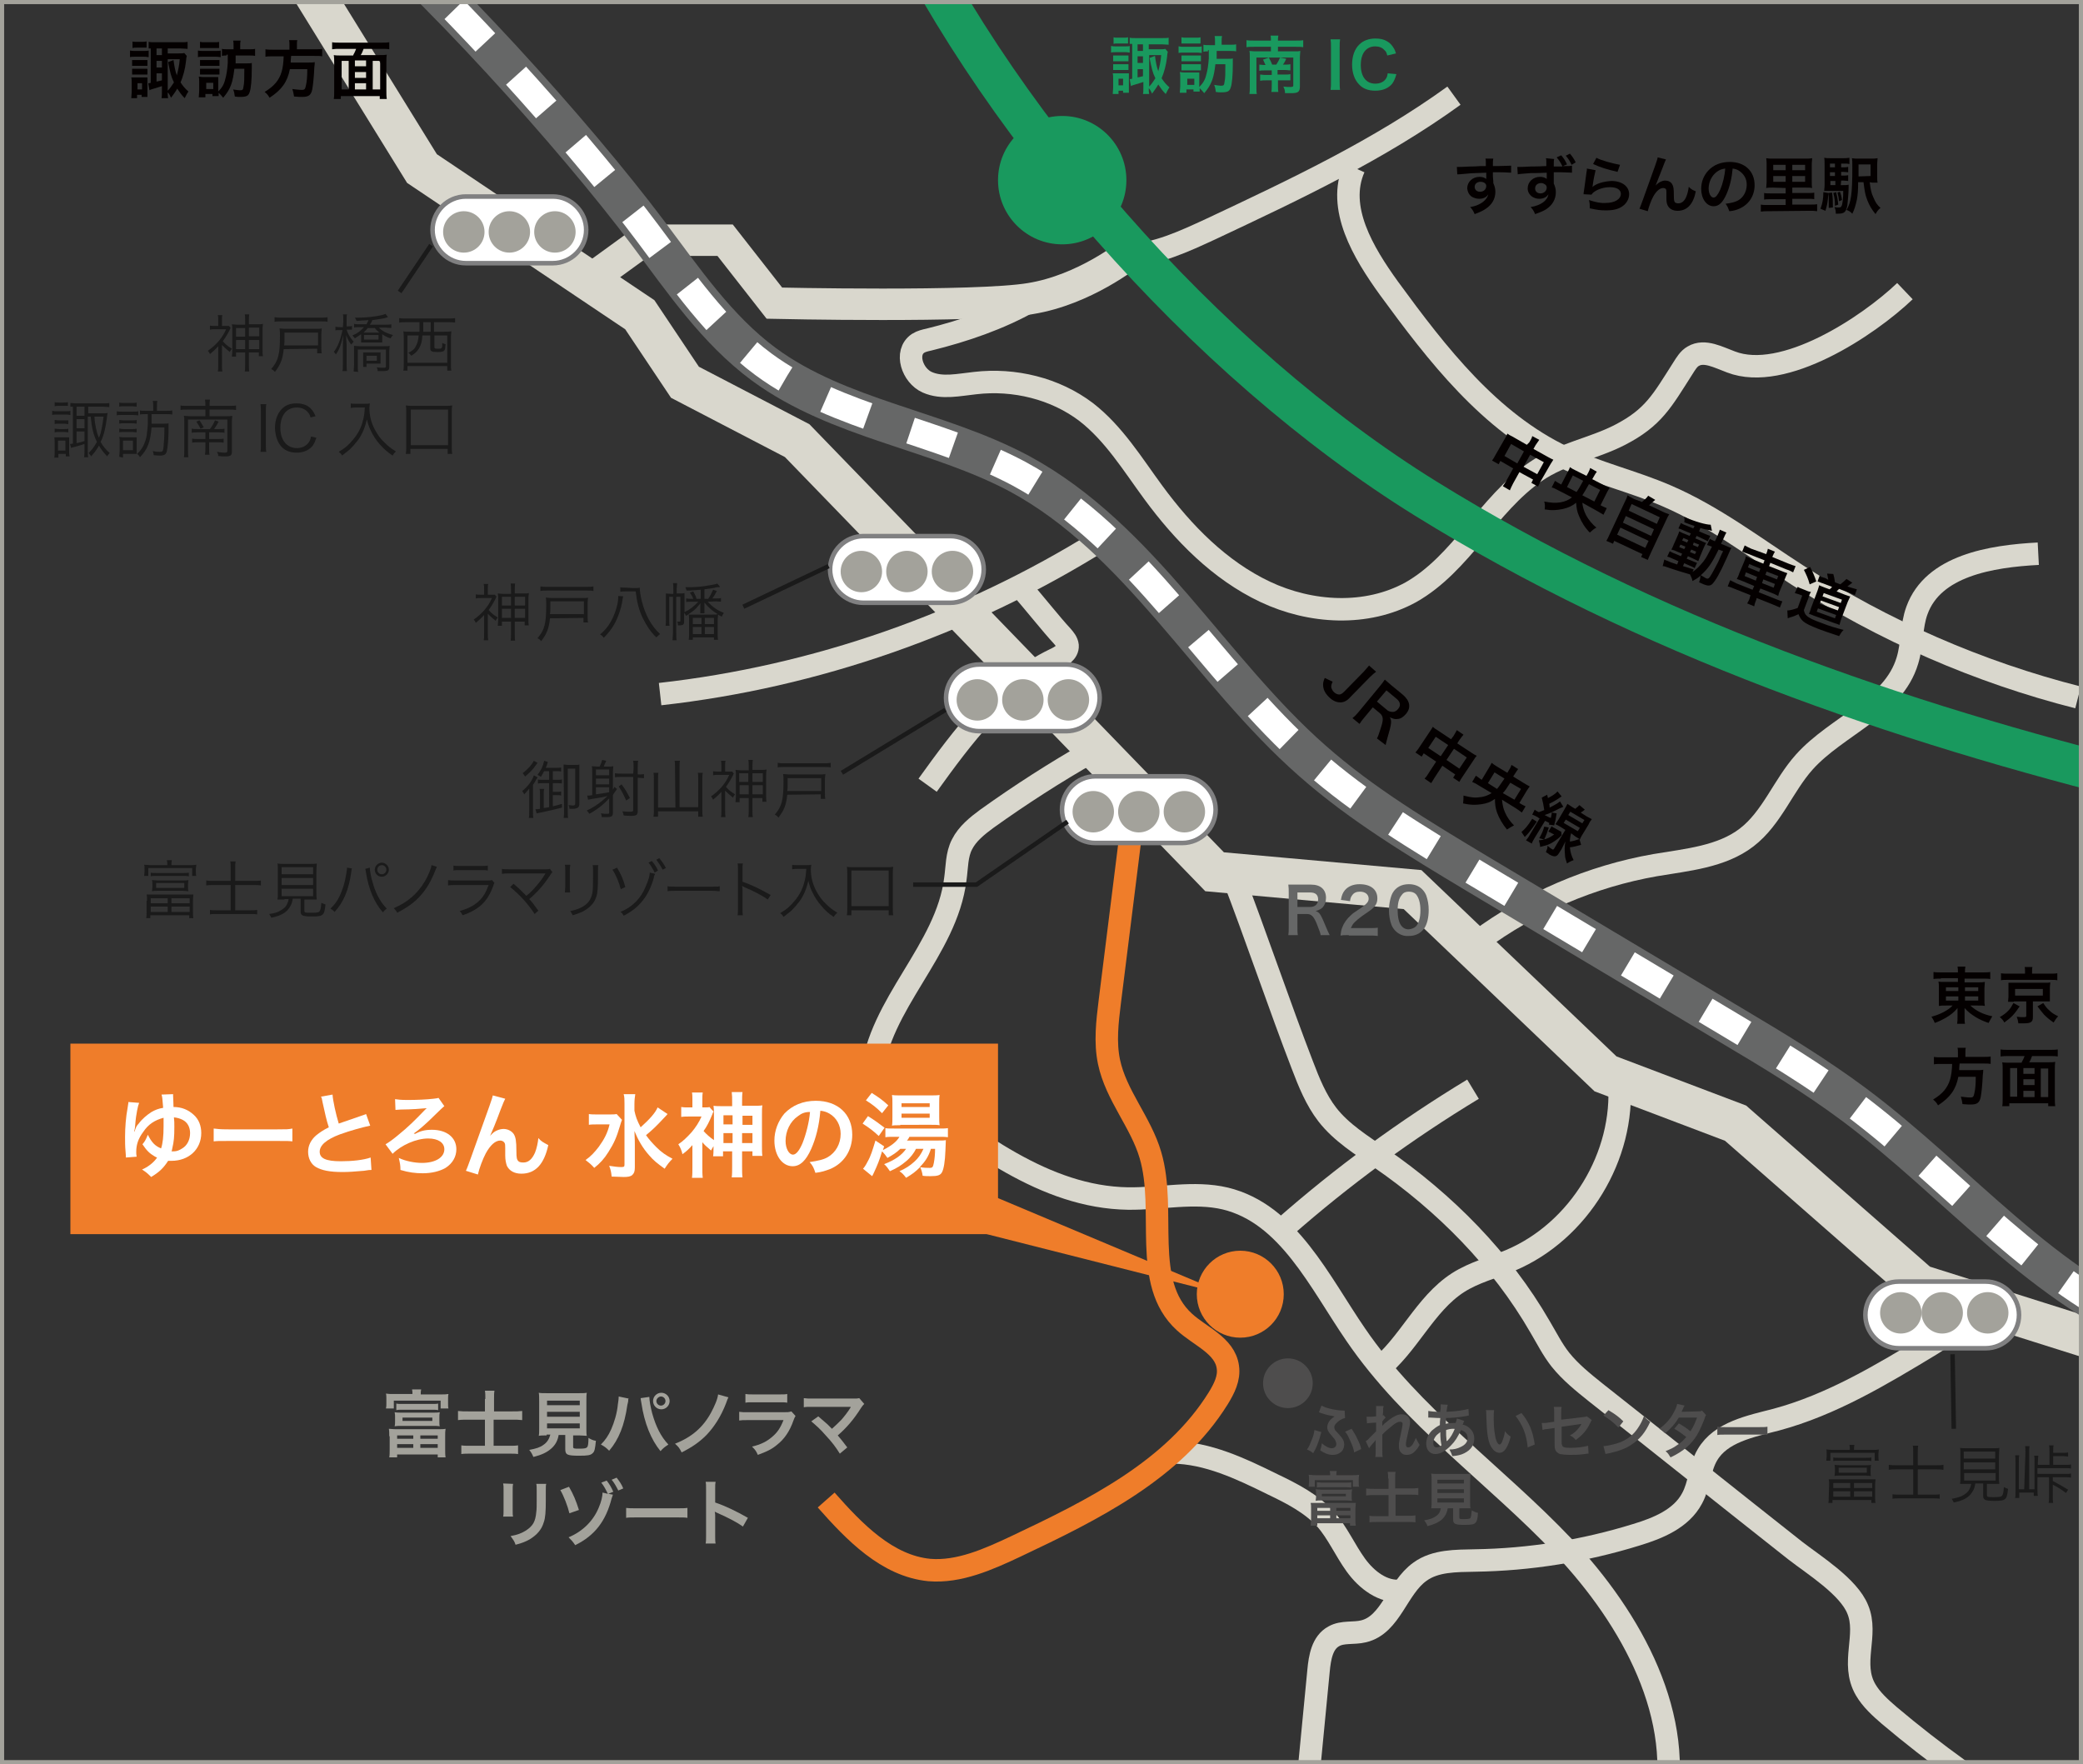 <?xml version="1.0" encoding="utf-8"?>
<!-- Generator: Adobe Illustrator 19.2.1, SVG Export Plug-In . SVG Version: 6.00 Build 0)  -->
<svg version="1.1" id="レイヤー_1" xmlns="http://www.w3.org/2000/svg" xmlns:xlink="http://www.w3.org/1999/xlink" x="0px"
	 y="0px" width="503px" height="426px" viewBox="0 0 503 426" style="enable-background:new 0 0 503 426;" xml:space="preserve">
<rect x="0" y="0" width="503" height="426" fill="#333333" stroke="none"/>
<style type="text/css">
	.st0{clip-path:url(#SVGID_2_);fill:none;stroke:#D9D7CD;stroke-width:5.423;stroke-miterlimit:10;}
	.st1{clip-path:url(#SVGID_2_);fill:#EF7D2A;}
	.st2{clip-path:url(#SVGID_2_);fill:#4E4D4D;}
	.st3{clip-path:url(#SVGID_2_);fill:none;stroke:#D9D7CD;stroke-width:7.592;stroke-miterlimit:10;}
	.st4{clip-path:url(#SVGID_2_);fill:none;stroke:#EF7D2A;stroke-width:5.423;stroke-miterlimit:10;}
	.st5{clip-path:url(#SVGID_2_);fill:none;stroke:#19995E;stroke-width:9.761;stroke-miterlimit:10;}
	.st6{clip-path:url(#SVGID_2_);fill:none;stroke:#D9D7CD;stroke-width:9.761;stroke-miterlimit:10;}
	.st7{clip-path:url(#SVGID_2_);}
	.st8{fill:none;stroke:#666767;stroke-width:9.761;stroke-miterlimit:10;}
	.st9{fill:none;stroke:#FFFFFF;stroke-width:6.507;stroke-miterlimit:10;}
	.st10{fill:none;stroke:#FFFFFF;stroke-width:6.507;stroke-miterlimit:10;stroke-dasharray:10.927,10.927;}
	.st11{clip-path:url(#SVGID_2_);fill:#19995E;}
	.st12{fill:#FFFFFF;}
	.st13{fill:#808081;}
	.st14{fill:#A3A29B;}
	.st15{clip-path:url(#SVGID_2_);fill:none;stroke:#1A1A1A;stroke-width:1.085;stroke-miterlimit:10;}
	.st16{fill:#1A1A1A;}
	.st17{fill:#040000;}
	.st18{fill:#19995E;}
	.st19{fill:#666767;}
	.st20{fill:#4E4D4D;}
	.st21{fill:#EF7D2A;}
</style>
<g>
	<g>
		<defs>
			<rect id="SVGID_1_" width="503" height="426"/>
		</defs>
		<clipPath id="SVGID_2_">
			<use xlink:href="#SVGID_1_"  style="overflow:visible;"/>
		</clipPath>
		<path class="st0" d="M283.1,350.7c8.5,0.1,16.5,3.9,24.2,7.7c4.6,2.2,9.3,4.6,12.8,8.4c2.9,3.3,4.7,7.5,7.3,11.1
			c2.6,3.6,6.6,6.7,11,6.2"/>
		<circle class="st1" cx="299.5" cy="312.5" r="10.5"/>
		<circle class="st2" cx="311" cy="334" r="6"/>
		<path class="st3" d="M272.7,61.3c0,0-10.8,8.7-23.9,10.8c-13,2.2-61.8,1.1-61.8,1.1L175.1,58h-19.5l-15.7,11.4"/>
		<path class="st0" d="M272.2,61.7c7.1-0.3,13.7-3.4,20.2-6.4c20.2-9.5,40.6-19.1,58.7-32.2"/>
		<path class="st0" d="M159.4,167.6c37.6-4.2,74.1-17,106.2-37"/>
		<path class="st0" d="M246.7,142.1c2.7,3,7.1,8.6,9.8,11.5c0.6,0.7,1.2,1.4,1.3,2.3c0.1,1.6-1.6,2.6-3.1,3.3
			c-13.1,6.3-22.2,18.6-30.7,30.4"/>
		<path class="st0" d="M210.5,259.7c1.7-17.3,18.1-30.2,20.2-47.5c0.4-2.8,0.3-5.8,1.6-8.3c1.3-2.6,3.7-4.5,6-6.2
			c8.1-5.8,16.5-11.2,25.1-16.1"/>
		<path class="st0" d="M199.8,278.2c0-7.9,2.4-18.5,10.3-18.6c3.2,0,6.1,1.9,8.7,3.8c16.3,11.9,33.4,25.7,53.6,26
			c7.9,0.1,15.9-1.8,23.5,0c15.2,3.7,22.7,20.1,31.5,32.9c13.5,19.8,33.7,33.8,50.2,51.2c16.4,17.4,29.7,41.3,24,64.5"/>
		<path class="st0" d="M315.2,436.5c1.1-11,2.1-22.1,3.2-33.1c0.3-3.2,0.9-6.8,3.7-8.3c2.1-1.2,4.8-0.6,7.2-1.2
			c6.6-1.6,8.1-10.5,13.6-14.4c3.7-2.7,8.7-2.6,13.3-2.7c13.2-0.2,26.3-2.3,38.9-6.2c5.3-1.6,10.9-3.9,13.5-8.8
			c1.8-3.3,1.8-7.3,3.7-10.5c3.2-5.5,10.4-6.9,16.6-8.5c13.4-3.6,25.5-10.9,37.4-18.1c4.9-3,10.5-7.1,10.3-12.9"/>
		<path class="st0" d="M297.7,211.5c5.3,13.7,11.5,32,16.8,45.7c1.6,4.2,3.3,8.4,6,11.9c3.4,4.4,8.3,7.4,12.9,10.6
			c15.5,10.7,29.1,24.4,38.5,40.7c1.6,2.7,3,5.5,4.9,7.9c2.4,3,5.5,5.5,8.5,7.9c16.1,12.7,32.1,25.5,48.2,38.2
			c4.5,3.5,12.9,8.7,15.1,14.2c2.6,6.2-1.8,13,1.9,19.4c1.4,2.4,3.5,4.3,5.7,6.2c10.9,9.2,22.6,17.6,34.8,25"/>
		<path class="st0" d="M332.5,330.8c7.6-5.9,11.5-15.9,19.6-21.1c3.9-2.5,8.4-3.6,12.7-5.4c16.5-7,27.6-25.2,26.2-43.1"/>
		<path class="st0" d="M310,296.5c14.2-12.5,29.5-23.7,45.7-33.5"/>
		<path class="st0" d="M248.9,72.7c-7.6,4.3-16.1,7.2-24.6,9.3c-0.9,0.2-1.8,0.4-2.6,0.9c-3.3,2.2-1.4,7.8,2.2,9.4
			c3.6,1.6,7.7,0.6,11.6,0.2c9.4-1.1,19.3,1.3,26.8,7c6.7,5.2,11.2,12.6,16.2,19.4c7.2,9.8,16,18.8,27,24c11,5.2,24.5,6,35.2,0.1
			c12.2-6.9,18.6-21.2,30.1-29.1c6.4-4.4,13.8-5.5,20.4-8.9c8.1-4.2,10.1-8.1,15.2-16.1c0.7-1.1,1.4-2.3,2.5-2.9
			c2.7-1.6,6.1,0.3,9.1,1.4c12.7,4.9,33.1-8.6,42-17.1"/>
		<path class="st0" d="M357,227.2c12.6-9.3,27.3-15.6,42.7-18.3c7.7-1.3,16-2,22.1-6.7c6.1-4.7,8.8-12.5,13.9-18.2
			c7.9-8.8,21.5-13.1,24.9-24.5c1.2-3.9,0.9-8.3,2.3-12.1c3.9-10.8,17.8-13.1,29.3-13.7"/>
		<path class="st4" d="M274.3,191.4c-2.1,16.8-4.2,33.6-6.3,50.4c-0.6,4.9-1.2,9.8-0.2,14.6c1.7,8.1,7.7,14.6,10,22.5
			c4,13.5-2.2,30.8,8.2,40.3c3.8,3.5,9.8,5.7,10.5,10.9c0.4,2.7-0.9,5.2-2.3,7.5c-10.8,17.4-30.3,27-48.9,35.8
			c-6.6,3.1-13.7,6.3-20.9,5.7c-10.2-1-18.1-9.2-24.9-16.9"/>
		<path class="st0" d="M327,40.5c-4.3,9.7,2.2,20.5,8.4,29.1c11.7,16,24.3,32.3,42.2,40.8c8,3.8,16.7,5.8,24.8,9.3
			c11.4,4.9,21.3,12.5,31.7,19.2c20.8,13.4,43.7,23.4,67.7,29.5"/>
		<path class="st5" d="M213.1-29.2c25.7,57.3,77.8,116.5,131.2,149.6s113.6,53.9,174.6,69"/>
		<polyline class="st6" points="63.4,-21.6 101.9,40.7 154.5,76 165.4,92.3 192.5,106.4 293.3,210.5 341.1,214.8 387.7,259.3 
			419.1,271.2 463.6,310.2 522.2,328.7 		"/>
		<g class="st7">
			<path class="st8" d="M81.9-23.8c22.9,18.7,56.8,56.4,74.6,80.1c8.5,11.3,16.6,23.3,28,31.7c18.1,13.3,41.9,15.8,61.7,26.4
				c29.2,15.8,45.8,47.4,70.7,69.3c12,10.6,25.9,18.9,39.7,27.2c20.5,12.2,41,24.5,61.5,36.7c10.1,6,20.2,12.1,29.6,19.1
				c25.2,18.8,45.8,44.8,75.2,55.9"/>
			<g>
				<path class="st9" d="M81.9-23.8c1.3,1.1,2.7,2.3,4.1,3.5"/>
				<path class="st10" d="M94.1-13c21.5,20.1,47.5,49.5,62.3,69.3c8.5,11.3,16.6,23.3,28,31.7c18.1,13.3,41.9,15.8,61.7,26.4
					c29.2,15.8,45.8,47.4,70.7,69.3c12,10.6,25.9,18.9,39.7,27.2c20.5,12.2,41,24.5,61.5,36.7c10.1,6,20.2,12.1,29.6,19.1
					c22.2,16.6,40.9,38.9,65.3,51.5"/>
				<path class="st9" d="M517.8,320.6c1.6,0.7,3.3,1.4,5,2.1"/>
			</g>
		</g>
		<circle class="st11" cx="256.5" cy="43.5" r="15.5"/>
		<g class="st7">
			<g>
				<path class="st12" d="M112.5,63.5c-4.4,0-8-3.6-8-8c0-4.4,3.6-8,8-8h21c4.4,0,8,3.6,8,8c0,4.4-3.6,8-8,8H112.5z"/>
				<path class="st13" d="M133.5,48c4.1,0,7.5,3.4,7.5,7.5v0c0,4.1-3.4,7.5-7.5,7.5h-21c-4.1,0-7.5-3.4-7.5-7.5v0
					c0-4.1,3.4-7.5,7.5-7.5H133.5 M133.5,46.9h-21c-4.7,0-8.6,3.8-8.6,8.6c0,4.7,3.8,8.6,8.6,8.6h21c4.7,0,8.6-3.8,8.6-8.6
					C142.1,50.8,138.2,46.9,133.5,46.9L133.5,46.9z"/>
			</g>
			<circle class="st14" cx="112" cy="56" r="5"/>
			<circle class="st14" cx="123" cy="56" r="5"/>
			<circle class="st14" cx="134" cy="56" r="5"/>
		</g>
		<g class="st7">
			<g>
				<path class="st12" d="M208.5,145.5c-4.4,0-8-3.6-8-8c0-4.4,3.6-8,8-8h21c4.4,0,8,3.6,8,8c0,4.4-3.6,8-8,8H208.5z"/>
				<path class="st13" d="M229.5,130c4.1,0,7.5,3.4,7.5,7.5v0c0,4.1-3.4,7.5-7.5,7.5h-21c-4.1,0-7.5-3.4-7.5-7.5v0
					c0-4.1,3.4-7.5,7.5-7.5H229.5 M229.5,128.9h-21c-4.7,0-8.6,3.8-8.6,8.6c0,4.7,3.8,8.6,8.6,8.6h21c4.7,0,8.6-3.8,8.6-8.6
					C238.1,132.8,234.2,128.9,229.5,128.9L229.5,128.9z"/>
			</g>
			<circle class="st14" cx="208" cy="138" r="5"/>
			<circle class="st14" cx="219" cy="138" r="5"/>
			<circle class="st14" cx="230" cy="138" r="5"/>
		</g>
		<g class="st7">
			<g>
				<path class="st12" d="M236.5,176.5c-4.4,0-8-3.6-8-8c0-4.4,3.6-8,8-8h21c4.4,0,8,3.6,8,8c0,4.4-3.6,8-8,8H236.5z"/>
				<path class="st13" d="M257.5,161c4.1,0,7.5,3.4,7.5,7.5v0c0,4.1-3.4,7.5-7.5,7.5h-21c-4.1,0-7.5-3.4-7.5-7.5v0
					c0-4.1,3.4-7.5,7.5-7.5H257.5 M257.5,159.9h-21c-4.7,0-8.6,3.8-8.6,8.6c0,4.7,3.8,8.6,8.6,8.6h21c4.7,0,8.6-3.8,8.6-8.6
					C266.1,163.8,262.2,159.9,257.5,159.9L257.5,159.9z"/>
			</g>
			<circle class="st14" cx="236" cy="169" r="5"/>
			<circle class="st14" cx="247" cy="169" r="5"/>
			<circle class="st14" cx="258" cy="169" r="5"/>
		</g>
		<g class="st7">
			<g>
				<path class="st12" d="M264.5,203.5c-4.4,0-8-3.6-8-8c0-4.4,3.6-8,8-8h21c4.4,0,8,3.6,8,8c0,4.4-3.6,8-8,8H264.5z"/>
				<path class="st13" d="M285.5,188c4.1,0,7.5,3.4,7.5,7.5v0c0,4.1-3.4,7.5-7.5,7.5h-21c-4.1,0-7.5-3.4-7.5-7.5v0
					c0-4.1,3.4-7.5,7.5-7.5H285.5 M285.5,186.9h-21c-4.7,0-8.6,3.8-8.6,8.6c0,4.7,3.8,8.6,8.6,8.6h21c4.7,0,8.6-3.8,8.6-8.6
					C294.1,190.8,290.2,186.9,285.5,186.9L285.5,186.9z"/>
			</g>
			<circle class="st14" cx="264" cy="196" r="5"/>
			<circle class="st14" cx="275" cy="196" r="5"/>
			<circle class="st14" cx="286" cy="196" r="5"/>
		</g>
		<g class="st7">
			<g>
				<path class="st12" d="M458.5,325.5c-4.4,0-8-3.6-8-8c0-4.4,3.6-8,8-8h21c4.4,0,8,3.6,8,8c0,4.4-3.6,8-8,8H458.5z"/>
				<path class="st13" d="M479.5,310c4.1,0,7.5,3.4,7.5,7.5v0c0,4.1-3.4,7.5-7.5,7.5h-21c-4.1,0-7.5-3.4-7.5-7.5v0
					c0-4.1,3.4-7.5,7.5-7.5H479.5 M479.5,308.9h-21c-4.7,0-8.6,3.8-8.6,8.6c0,4.7,3.8,8.6,8.6,8.6h21c4.7,0,8.6-3.8,8.6-8.6
					C488.1,312.8,484.2,308.9,479.5,308.9L479.5,308.9z"/>
			</g>
			<circle class="st14" cx="459" cy="317" r="5"/>
			<circle class="st14" cx="469" cy="317" r="5"/>
			<circle class="st14" cx="480" cy="317" r="5"/>
		</g>
		<line class="st15" x1="96.5" y1="70.5" x2="104.1" y2="59.2"/>
		<line class="st15" x1="179.5" y1="146.5" x2="200.1" y2="136.7"/>
		<line class="st15" x1="203.3" y1="186.6" x2="228.3" y2="171.4"/>
		<line class="st15" x1="471.5" y1="327" x2="471.8" y2="345"/>
		<g class="st7">
			<path class="st14" d="M502,1v424H1V1H502 M503,0H0v426h503V0L503,0z"/>
		</g>
		<polyline class="st15" points="257.8,198.4 235.8,213.6 220.5,213.6 		"/>
	</g>
	<g>
		<g>
			<path class="st14" d="M99.6,336.7c0-0.5,0-0.8-0.1-1.2h2.2c-0.1,0.4-0.1,0.7-0.1,1.2h4.8c0.9,0,1.3,0,1.9-0.1
				c-0.1,0.3-0.1,0.7-0.1,1.2v1.1c0,0.5,0,0.9,0.1,1.2h-1.9v-1.9H95.1v1.9h-1.9c0.1-0.4,0.1-0.7,0.1-1.3v-1.1c0-0.4,0-0.8-0.1-1.2
				c0.6,0.1,1,0.1,1.9,0.1H99.6z M94,346.8c0-0.8,0-1.3-0.1-1.8c0.5,0,0.8,0.1,1.8,0.1h10.1c0.9,0,1.3,0,1.8-0.1
				c-0.1,0.6-0.1,0.9-0.1,1.8v3.1c0,0.8,0,1.5,0.1,2h-1.9v-0.7h-9.8v0.7H94c0.1-0.5,0.1-1.2,0.1-2V346.8z M106.1,343.2
				c0,0.6,0,0.9,0.1,1.2c-0.5-0.1-1.1-0.1-1.6-0.1h-7.7c-0.5,0-1.1,0-1.6,0.1c0.1-0.4,0.1-0.7,0.1-1.2v-1c0-0.5,0-0.7-0.1-1.2
				c0.5,0.1,1,0.1,1.6,0.1h7.7c0.6,0,1.1,0,1.6-0.1c-0.1,0.5-0.1,0.7-0.1,1.2V343.2z M95.7,338.9c0.3,0.1,0.8,0.1,1.3,0.1h7.5
				c0.5,0,1,0,1.3-0.1v1.6c-0.4-0.1-0.8-0.1-1.3-0.1H97c-0.5,0-0.9,0-1.3,0.1V338.9z M95.9,347.4h3.9v-0.8h-3.9V347.4z M95.9,349.6
				h3.9v-0.9h-3.9V349.6z M97.2,342.3v0.8h7.2v-0.8H97.2z M101.5,347.4h4.2v-0.8h-4.2V347.4z M101.5,349.6h4.2v-0.9h-4.2V349.6z"/>
			<path class="st14" d="M117.2,337.8c0-0.8,0-1.4-0.1-2h2.3c-0.1,0.6-0.1,1.2-0.1,2v3h4.4c0.9,0,1.6,0,2.4-0.1v2.2
				c-0.8-0.1-1.4-0.1-2.4-0.1h-4.5v6.3h3.7c1.1,0,1.6,0,2.2-0.1v2.1c-0.6-0.1-1.2-0.1-2.2-0.1h-9.3c-1,0-1.6,0-2.2,0.1v-2.1
				c0.6,0.1,1.1,0.1,2.2,0.1h3.5v-6.3h-4c-1,0-1.7,0-2.5,0.1v-2.2c0.8,0.1,1.5,0.1,2.5,0.1h4V337.8z"/>
			<path class="st14" d="M132,346.6c-0.8,0-1.4,0-1.9,0.1c0.1-0.5,0.1-1,0.1-1.8v-6.4c0-1,0-1.7-0.1-2.2c0.5,0.1,1,0.1,1.8,0.1h8
				c0.8,0,1.3,0,1.8-0.1c-0.1,0.4-0.1,1.2-0.1,2.2v6.4c0,0.8,0,1.4,0.1,1.8c-0.5,0-1.1-0.1-1.8-0.1h-1.5v2.7c0,0.5,0.2,0.5,1.5,0.5
				c1.3,0,1.7-0.1,1.9-0.4c0.2-0.2,0.3-0.9,0.3-2.2c0.7,0.4,1.1,0.6,1.8,0.7c-0.2,1.9-0.3,2.6-0.8,3c-0.5,0.5-1.2,0.6-3.2,0.6
				c-2.9,0-3.4-0.2-3.4-1.6v-3.4h-1.6c-0.2,1.3-0.8,2.4-1.7,3.2c-1.1,1-2.4,1.6-4.4,2.1c-0.3-0.7-0.5-1.1-1-1.7
				c1.6-0.3,2.6-0.6,3.4-1.2c0.9-0.6,1.4-1.4,1.7-2.5H132z M132.1,339.3h7.9v-1.1h-7.9V339.3z M132.1,342.1h7.9v-1.2h-7.9V342.1z
				 M132.1,344.9h7.9v-1.2h-7.9V344.9z"/>
			<path class="st14" d="M151.8,337.7c-0.1,0.2-0.1,0.2-0.1,0.3l0,0.3l-0.1,0.5l-0.1,0.4c-0.7,5-2.1,8.4-4.4,11.1
				c-0.8-0.8-1.1-1-2-1.5c1-1,1.8-2.1,2.5-3.7c0.7-1.6,1.4-3.8,1.6-6c0.1-0.7,0.2-1.3,0.2-1.7c0-0.1,0-0.1,0-0.2L151.8,337.7z
				 M156.8,337.3c0,0.8,0.3,2.5,0.7,4c0.9,3.2,2.1,5.6,3.9,7.5c-0.9,0.6-1.3,0.9-1.9,1.6c-2.3-2.8-3.9-6.8-4.6-11.5
				c-0.1-0.7-0.2-1-0.2-1.3L156.8,337.3z M161.7,338.3c0,1.1-0.9,2-2,2c-1.1,0-2-0.9-2-2c0-1.1,0.9-2,2-2
				C160.8,336.3,161.7,337.2,161.7,338.3z M158.5,338.3c0,0.6,0.5,1.1,1.1,1.1c0.6,0,1.1-0.5,1.1-1.1c0-0.6-0.5-1.1-1.1-1.1
				C159.1,337.2,158.5,337.7,158.5,338.3z"/>
			<path class="st14" d="M175.9,337.4c-0.2,0.4-0.2,0.4-0.6,1.5c-1.2,3.1-2.8,5.6-4.7,7.6c-1.7,1.7-3.4,2.9-6,4.2
				c-0.5-1-0.7-1.3-1.6-2.1c4.1-1.6,6.8-4,8.7-7.5c0.9-1.7,1.6-3.3,1.7-4.4L175.9,337.4z"/>
			<path class="st14" d="M192.1,341.9c-0.2,0.3-0.3,0.6-0.5,1.1c-0.9,2.6-2.2,4.5-4,5.9c-1.2,1-2.4,1.6-4.6,2.4
				c-0.4-0.9-0.6-1.2-1.4-2c2.1-0.5,3.5-1.2,4.8-2.3c1.3-1.1,2-2.1,2.8-4.1h-8.5c-1.2,0-1.6,0-2.2,0.1v-2.1c0.7,0.1,1,0.1,2.3,0.1
				h8.3c1.1,0,1.4,0,2-0.2L192.1,341.9z M180,336.6c0.6,0.1,0.9,0.1,2,0.1h6.1c1.1,0,1.5,0,2-0.1v2.1c-0.5-0.1-0.9-0.1-2-0.1H182
				c-1.1,0-1.5,0-2,0.1V336.6z"/>
			<path class="st14" d="M197.6,342c0.9,0.8,1.4,1.2,2.2,1.9c1,1,1,1,1.1,1.1c0.9-0.8,1.6-1.5,2.3-2.2c0.7-0.8,1.7-2.1,2.1-2.8
				c0.1-0.1,0.1-0.1,0.1-0.2c0-0.1,0-0.1,0-0.1c-0.2,0-0.4,0-0.8,0h-6.3c-0.6,0-1.1,0-2,0c-1.4,0-1.6,0-2.2,0.1v-2.2
				c0.7,0.1,1.1,0.1,2.3,0.1l9.7,0c0.7,0,1,0,1.4-0.1l1.2,1.4c-0.3,0.3-0.4,0.4-0.8,1c-1.7,2.7-3.5,4.8-5.6,6.6
				c0.7,0.8,1.4,1.7,2.3,2.9l-1.8,1.5c-1-1.6-1.9-2.8-3.4-4.4c-1.3-1.5-2.2-2.3-3.5-3.4L197.6,342z"/>
			<path class="st14" d="M123.9,358.3c-0.1,0.5-0.1,0.6-0.1,1.6v4.8c0,0.9,0,1.1,0.1,1.5h-2.4c0.1-0.4,0.1-0.9,0.1-1.6v-4.8
				c0-0.9,0-1.1-0.1-1.6L123.9,358.3z M131.9,358.3c-0.1,0.4-0.1,0.6-0.1,1.6v2.4c0,2.7-0.1,4.2-0.5,5.3c-0.5,1.7-1.6,3-3.4,4.1
				c-0.9,0.5-1.8,0.9-3.4,1.3c-0.3-0.9-0.5-1.1-1.2-2.1c1.7-0.3,2.7-0.7,3.8-1.4c1.6-1.1,2.2-2.1,2.4-4.4c0.1-0.7,0.1-1.5,0.1-2.9
				V360c0-0.9,0-1.3-0.1-1.7H131.9z"/>
			<path class="st14" d="M137.4,359c1.1,1.9,1.7,3.4,2.4,5.6l-2.3,0.8c-0.4-1.7-1.4-4.3-2.2-5.6L137.4,359z M148,360.9
				c-0.1,0.3-0.1,0.4-0.3,0.9c-1.4,5.5-4.1,9-8.8,11.3c-0.6-0.9-0.9-1.2-1.6-1.9c3.4-1.4,6-4,7.3-7.2c0.6-1.4,0.9-2.7,0.9-3.6
				l1.3,0.3c-0.5-1-0.9-1.8-1.6-2.7l1.3-0.5c0.7,0.9,1.1,1.6,1.6,2.7l-1.2,0.5L148,360.9z M149.3,359.9c-0.5-1-1-1.9-1.6-2.6
				l1.2-0.5c0.7,0.9,1.2,1.6,1.6,2.6L149.3,359.9z"/>
			<path class="st14" d="M151.1,364.1c0.8,0.1,1.1,0.1,2.8,0.1h9.3c1.7,0,2.1,0,2.8-0.1v2.4c-0.7-0.1-0.9-0.1-2.8-0.1H154
				c-2,0-2.1,0-2.8,0.1V364.1z"/>
			<path class="st14" d="M170.4,372.8c0.1-0.6,0.1-1,0.1-2v-11.2c0-0.9,0-1.3-0.1-1.8h2.4c-0.1,0.5-0.1,0.7-0.1,1.8v3.2
				c2.4,0.8,5.1,2.1,7.9,3.7l-1.2,2.1c-1.4-1-3.3-2-6.2-3.3c-0.4-0.2-0.5-0.2-0.6-0.3c0.1,0.5,0.1,0.7,0.1,1.2v4.6
				c0,0.9,0,1.4,0.1,1.9H170.4z"/>
		</g>
		<g>
			<path class="st16" d="M53.6,88.1c0,0.7,0,1.1,0.1,1.6l-1.1,0c0.1-0.4,0.1-1,0.1-1.6l0-4.5c-0.7,0.8-1.1,1.1-2,1.9
				c-0.2-0.4-0.3-0.6-0.5-0.8c2-1.4,3.5-3.1,4.4-5.2l-2.7,0c-0.5,0-0.8,0-1.2,0.1l0-1c0.3,0.1,0.6,0.1,1.1,0.1l0.9,0l0-1.4
				c0-0.3,0-0.8-0.1-1.2l1.1,0c-0.1,0.3-0.1,0.7-0.1,1.2l0,1.4l0.8,0c0.4,0,0.7,0,0.9,0l0.4,0.5c-0.1,0.1-0.1,0.1-0.2,0.4
				c-0.4,0.8-1.1,2-1.7,2.8c0.6,0.7,1.2,1.2,2.2,1.8c-0.2,0.3-0.4,0.5-0.5,0.8c-0.9-0.7-1.3-1.1-1.9-1.7L53.6,88.1z M59.2,77.5
				c0-0.7,0-1.2-0.1-1.6l1.1,0c-0.1,0.5-0.1,1-0.1,1.6l0,0.8l1.9,0c0.8,0,1.1,0,1.5-0.1c0,0.4-0.1,0.7-0.1,1.3l0,5.1
				c0,0.6,0,1,0.1,1.4l-1,0l0-0.9l-2.4,0l0,2.9c0,0.7,0,1.3,0.1,1.7l-1.1,0c0.1-0.5,0.1-1,0.1-1.7l0-2.9l-2.2,0l0,1l-1,0
				c0-0.4,0.1-0.8,0.1-1.4l0-5.1c0-0.6,0-0.9-0.1-1.3c0.3,0,0.7,0.1,1.5,0.1l1.7,0L59.2,77.5z M57,79.2l0,2.1l2.2,0l0-2.1L57,79.2z
				 M57,82.1l0,2.2l2.2,0l0-2.2L57,82.1z M62.6,81.2l0-2.1l-2.5,0l0,2.1L62.6,81.2z M62.6,84.3l0-2.2l-2.5,0l0,2.2L62.6,84.3z"/>
			<path class="st16" d="M68.5,84.3c-0.2,2.4-0.8,3.8-2.1,5.5c-0.4-0.4-0.5-0.5-0.9-0.7c1.7-2,2.1-3.5,2.1-8c0-0.8,0-1.3-0.1-1.8
				c0.5,0,0.8,0.1,1.5,0.1l7.3,0c0.6,0,1,0,1.4-0.1c0,0.4-0.1,0.7-0.1,1.4l0,3.1c0,0.7,0,1.1,0.1,1.5l-1.1,0l0-1.1L68.5,84.3z
				 M79.1,77.7c-0.5-0.1-0.9-0.1-1.7-0.1l-9.4,0c-0.7,0-1.2,0-1.7,0.1l0-1.1c0.5,0.1,0.9,0.1,1.7,0.1l9.4,0c0.8,0,1.2,0,1.7-0.1
				L79.1,77.7z M76.8,83.4l0-3.1l-8.1,0l0,1.4c0,0.4,0,1.4-0.1,1.7L76.8,83.4z"/>
			<path class="st16" d="M82.9,77.5c0-0.9,0-1.2-0.1-1.6l1,0c-0.1,0.4-0.1,0.8-0.1,1.5l0,1.4l0.3,0c0.4,0,0.7,0,1-0.1l0,0.9
				c-0.3,0-0.6,0-1,0l-0.3,0c0.3,1,0.8,1.9,1.7,2.9c-0.2,0.2-0.3,0.4-0.6,0.7c-0.6-0.8-0.9-1.4-1.2-2.3c0,1.4,0.1,1.9,0.1,2.4l0,4.5
				c0,0.8,0,1.3,0.1,1.8l-1.1,0c0.1-0.5,0.1-0.9,0.1-1.8l0-4.3c0-0.7,0-1,0.1-2.6c-0.5,2.2-0.9,3.4-1.8,4.7C81,85.4,81,85.3,80.6,85
				c0.7-1,1.2-1.9,1.6-3.3c0.2-0.7,0.4-1.4,0.5-2l-0.7,0c-0.5,0-0.8,0-1,0.1l0-0.9c0.3,0,0.6,0.1,1,0.1l0.8,0L82.9,77.5z M92.9,78.4
				c0.6,0,1.2,0,1.6-0.1l0,0.9c-0.5,0-1-0.1-1.5-0.1l-1.5,0c0.7,0.8,1.9,1.4,3.4,1.8c-0.2,0.2-0.4,0.5-0.6,0.8c-0.9-0.3-1.3-0.5-2-1
				l0,1c0,0.3,0,0.7,0,1c-0.3,0-0.6,0-1,0l-3.1,0c-0.4,0-0.8,0-1,0c0-0.1,0-0.1,0-0.3c0-0.1,0-0.4,0-0.7l0-1c-0.6,0.4-0.9,0.6-1.5,1
				c-0.2-0.2-0.3-0.4-0.6-0.7c1.2-0.5,2-1.1,2.8-2l-1.1,0c-0.6,0-1,0-1.3,0.1l0-0.9c0.4,0.1,0.8,0.1,1.4,0.1l1.6,0
				c0.2-0.4,0.3-0.6,0.5-1c-1.2,0.1-2.1,0.1-2.9,0.2c-0.1-0.3-0.2-0.5-0.4-0.8c0.3,0,0.5,0,0.7,0c2.5,0,5.5-0.4,6.7-0.9l0.6,0.8
				c-0.3,0-0.3,0.1-0.7,0.2c-0.8,0.2-1.8,0.3-3.1,0.5c-0.2,0.6-0.3,0.7-0.6,1.1L92.9,78.4z M85.4,89.7c0-0.4,0.1-1,0.1-1.7l0-3.1
				c0-0.7,0-1,0-1.4c0.3,0,0.7,0.1,1.3,0.1l5.9,0c0.7,0,1.1,0,1.4-0.1c0,0.4-0.1,0.9-0.1,1.4l0,3.7c0,0.8-0.3,1-1.4,1
				c-0.5,0-0.6,0-1.4,0c0-0.4-0.1-0.5-0.2-0.9c0.8,0.1,1.2,0.1,1.7,0.1c0.4,0,0.5-0.1,0.5-0.4l0-4l-6.8,0l0,3.7c0,0.9,0,1.3,0.1,1.7
				L85.4,89.7z M87.7,86.1c0-0.4,0-0.7,0-1c0.2,0,0.4,0,1,0l2.2,0c0.6,0,0.8,0,1,0c0,0.2,0,0.4,0,1l0,0.8c0,0.6,0,0.7,0,0.9
				c-0.2,0-0.4,0-0.9,0l-2.5,0l0,0.8l-0.8,0c0-0.3,0-0.7,0-1.1L87.7,86.1z M88.8,79.2c-0.3,0.4-0.6,0.7-1,1.1l3.8,0
				c-0.5-0.4-0.8-0.7-1.1-1.1L88.8,79.2z M87.9,82l3.5,0l0-1.1l-3.5,0L87.9,82z M88.5,87.1l2.5,0l0-1.2l-2.5,0L88.5,87.1z"/>
			<path class="st16" d="M98,77.8c-0.6,0-1.1,0-1.6,0.1l0-1.1c0.4,0.1,0.9,0.1,1.6,0.1l10.3,0c0.7,0,1.2,0,1.6-0.1l0,1.1
				c-0.5-0.1-1-0.1-1.6-0.1l-3.5,0l0,2.3l2.4,0c0.8,0,1.2,0,1.8-0.1c-0.1,0.6-0.1,1.1-0.1,1.9l0,5.8c0,0.9,0,1.4,0.1,1.8l-1,0l0-1.1
				l-9.6,0l0,1.1l-1,0c0.1-0.5,0.1-0.9,0.1-1.8l0-5.8c0-0.7,0-1.3-0.1-1.9c0.5,0.1,1,0.1,1.8,0.1l2.1,0c0-0.5,0-0.9,0-1.4l0-0.9
				L98,77.8z M98.4,81l0,6.6l9.6,0l0-6.6l-3.1,0l0,2.8c0,0.3,0.1,0.4,0.7,0.4c0.8,0,1,0,1.1-0.3c0.1-0.1,0.1-0.5,0.1-1.1
				c0.3,0.2,0.5,0.2,0.8,0.3c-0.1,1-0.1,1.3-0.3,1.5c-0.2,0.3-0.6,0.4-1.7,0.4c-1.4,0-1.7-0.2-1.7-0.9l0-3.1l-1.9,0
				c-0.1,1.5-0.3,2.2-0.8,3.1c-0.5,0.8-0.9,1.2-1.9,1.8c-0.2-0.3-0.4-0.5-0.7-0.7c1-0.5,1.5-0.9,1.8-1.6c0.4-0.7,0.6-1.4,0.7-2.6
				L98.4,81z M102.2,78.7c0,0.5,0,0.9,0,1.4l1.8,0l0-2.3l-1.8,0L102.2,78.7z"/>
			<path class="st16" d="M17,100.2c-0.3,0-0.5-0.1-1-0.1l-2.3,0c-0.5,0-0.8,0-1.1,0.1l0-1c0.4,0.1,0.7,0.1,1.1,0.1l2.2,0
				c0.5,0,0.8,0,1.1-0.1L17,100.2z M13.1,110.5c0.1-0.4,0.1-0.9,0.1-1.5l0-2c0-0.5,0-1-0.1-1.4c0.3,0,0.5,0,1,0l1.6,0
				c0.5,0,0.8,0,1,0c0,0.4,0,0.6,0,1.3l0,2c0,0.6,0,0.9,0.1,1.3l-0.9,0l0-0.6l-1.8,0l0,0.9L13.1,110.5z M13.2,101.4
				c0.3,0,0.5,0.1,1,0.1l1.3,0c0.5,0,0.6,0,1,0l0,0.9c-0.3,0-0.6-0.1-1-0.1l-1.3,0c-0.5,0-0.7,0-1,0.1L13.2,101.4z M13.2,103.5
				c0.3,0,0.5,0.1,1,0.1l1.3,0c0.5,0,0.8,0,1-0.1l0,0.9c-0.3,0-0.6-0.1-1-0.1l-1.3,0c-0.5,0-0.7,0-1,0.1L13.2,103.5z M13.2,97.1
				c0.3,0.1,0.6,0.1,1,0.1l1.2,0c0.5,0,0.7,0,1-0.1l0,0.9c-0.3,0-0.6,0-1,0l-1.2,0c-0.4,0-0.7,0-1,0.1L13.2,97.1z M14,108.8l1.8,0
				l0-2.4l-1.8,0L14,108.8z M17.6,98.2c-0.3,0-0.4,0-0.6,0l0-0.9c0.4,0,0.7,0.1,1.4,0.1l6.5,0c0.7,0,1.1,0,1.5-0.1l0,1
				c-0.4,0-1-0.1-1.5-0.1l-3.6,0l0,1.6l3.5,0c0.6,0,0.9,0,1.2-0.1c-0.1,0.4-0.1,0.4-0.2,1.3c-0.3,2.3-0.7,4.1-1.5,5.7
				c0.6,1.1,1.2,1.8,2.2,2.7c-0.2,0.2-0.5,0.5-0.6,0.8c-0.9-0.9-1.4-1.6-2-2.6c-0.6,1-0.9,1.5-1.9,2.6c-0.2-0.4-0.3-0.4-0.6-0.8
				c0.9-0.9,1.4-1.6,2-2.7c-0.9-1.9-1.2-3.2-1.5-6.1l-0.7,0l0,8.3c0,0.6,0,1.1,0.1,1.5l-1,0c0.1-0.4,0.1-1,0.1-1.6l0-1.6
				c-0.8,0.3-1.3,0.4-2.7,0.8c-0.2,0-0.3,0.1-0.5,0.2l-0.3-1c0.2,0,0.4,0,0.7-0.1L17.6,98.2z M18.5,100.4l1.9,0l0-2.2l-1.9,0
				L18.5,100.4z M18.5,103.4l1.9,0l0-2.2l-1.9,0L18.5,103.4z M18.5,107c0.9-0.2,1.3-0.3,1.9-0.5l0-2.3l-1.9,0L18.5,107z M22.8,100.6
				c0.1,1.5,0.2,1.9,0.4,2.9c0.2,0.9,0.4,1.6,0.7,2.2c0.6-1.4,0.8-2.8,1.1-5.1L22.8,100.6z"/>
			<path class="st16" d="M28.2,99.3c0.3,0.1,0.6,0.1,1.2,0.1l2.8,0c0.6,0,0.9,0,1.2-0.1l0,1c-0.3,0-0.6-0.1-1.1-0.1l-2.9,0
				c-0.5,0-0.9,0-1.2,0.1L28.2,99.3z M28.8,110.3c0-0.4,0.1-1,0.1-1.5l0-2.1c0-0.5,0-0.8-0.1-1.2c0.3,0,0.5,0.1,1,0.1l2.3,0
				c0.5,0,0.7,0,0.9,0c0,0.2,0,0.5,0,1.2l0,1.8c0,0.4,0,0.7,0,1c-0.2,0-0.6,0-0.9,0l-2.4,0l0,0.9L28.8,110.3z M28.8,101.4
				c0.3,0,0.5,0.1,1,0.1l2.2,0c0.5,0,0.7,0,1-0.1l0,0.9c-0.3,0-0.5-0.1-1-0.1l-2.2,0c-0.5,0-0.7,0-1,0.1L28.8,101.4z M28.8,97.2
				c0.3,0.1,0.6,0.1,1.1,0.1l2,0c0.5,0,0.8,0,1.1-0.1l0,1c-0.3,0-0.6-0.1-1.1-0.1l-2,0c-0.5,0-0.8,0-1.1,0.1L28.8,97.2z M28.8,103.5
				c0.3,0,0.5,0.1,1,0.1l2.2,0c0.5,0,0.7,0,1-0.1l0,0.9c-0.3,0-0.6-0.1-1-0.1l-2.2,0c-0.5,0-0.7,0-1,0.1L28.8,103.5z M29.7,108.7
				l2.4,0l0-2.3l-2.4,0L29.7,108.7z M35.2,100c-0.6,0-1,0-1.4,0.1l0-1c0.4,0.1,0.8,0.1,1.5,0.1l1.7,0l0-1c0-0.6,0-0.9-0.1-1.4l1.1,0
				c-0.1,0.4-0.1,0.8-0.1,1.4l0,1l2.2,0c0.7,0,1.1,0,1.5-0.1l0,1c-0.4-0.1-0.9-0.1-1.5-0.1l-3.5,0c0,0.3,0,0.6,0,0.8
				c0,0.8,0,0.9,0,1.5l3,0c0.5,0,0.8,0,1.1-0.1c0,0.4,0,0.4,0,1.5c0,2.3-0.2,4.2-0.4,5.2c-0.2,0.8-0.6,1.1-1.6,1.1
				c-0.4,0-0.8,0-1.6-0.1c0-0.4-0.1-0.6-0.2-1c0.7,0.2,1.2,0.2,1.7,0.2c0.7,0,0.8-0.2,0.9-1.3c0.1-1,0.2-2.4,0.2-4.6l-3.1,0
				c-0.3,3.5-0.9,5.2-2.8,7.2c-0.2-0.4-0.4-0.6-0.7-0.8c1.2-1.1,1.9-2.4,2.3-4.3c0.1-0.8,0.3-2.2,0.3-3.4c0-0.1,0-0.8,0-1.9
				L35.2,100z"/>
			<path class="st16" d="M49.6,98c0-0.7,0-1-0.1-1.5l1.2,0c-0.1,0.5-0.1,0.8-0.1,1.5l4.8,0c0.7,0,1.2,0,1.6-0.1l0,1.1
				c-0.5-0.1-0.9-0.1-1.6-0.1l-4.8,0l0,1.6l4.1,0c0.6,0,1,0,1.4-0.1c0,0.4-0.1,0.7-0.1,1.3l0,7.3c0,1-0.3,1.2-1.7,1.2
				c-0.5,0-1,0-1.6-0.1c0-0.4-0.1-0.6-0.3-1c0.7,0.1,1.2,0.2,1.8,0.2c0.6,0,0.7-0.1,0.7-0.4l0-7.6l-9.5,0l0,7.5c0,0.9,0,1.2,0.1,1.6
				l-1.1,0c0.1-0.4,0.1-0.8,0.1-1.6l0-7.1c0-0.5,0-0.9-0.1-1.3c0.4,0,0.8,0.1,1.4,0.1l3.8,0l0-1.6l-4.5,0c-0.6,0-1.1,0-1.5,0.1
				l0-1.1C44,98,44.4,98,45,98L49.6,98z M50.7,103.6c0.5-0.7,0.9-1.3,1.2-2.1l0.9,0.3c-0.4,0.8-0.7,1.2-1.1,1.8l1.2,0
				c0.6,0,1,0,1.3-0.1l0,1c-0.4-0.1-0.8-0.1-1.3-0.1l-2.4,0l0,1.6l2.2,0c0.6,0,1,0,1.3-0.1l0,1c-0.4-0.1-0.8-0.1-1.3-0.1l-2.2,0
				l0,1.3c0,0.8,0,1.2,0.1,1.7l-1.1,0c0.1-0.5,0.1-0.9,0.1-1.7l0-1.3l-1.8,0c-0.6,0-1,0-1.4,0.1l0-1c0.4,0.1,0.7,0.1,1.4,0.1l1.8,0
				l0-1.6l-2,0c-0.6,0-0.9,0-1.3,0.1l0-1c0.4,0.1,0.7,0.1,1.4,0.1L50.7,103.6z M48.2,101.5c0.4,0.6,0.7,1.2,1,1.7l-0.8,0.3
				c-0.2-0.5-0.6-1.1-1-1.7L48.2,101.5z"/>
			<path class="st16" d="M64.3,97.6c-0.1,0.5-0.1,1.1-0.1,1.7l0,8.1c0,0.7,0,1.2,0.1,1.7l-1.4,0c0.1-0.6,0.1-0.9,0.1-1.7l0-8.1
				c0-0.8,0-1.2-0.1-1.7L64.3,97.6z"/>
			<path class="st16" d="M75,100.8c-0.2-0.7-0.4-1-0.7-1.3c-0.6-0.7-1.5-1.1-2.6-1.1c-2.5,0-4,1.9-4,4.9c0,3,1.6,4.9,4,4.9
				c1.2,0,2.2-0.5,2.8-1.3c0.3-0.4,0.5-0.8,0.6-1.5l1.3,0.3c-0.3,0.9-0.5,1.3-0.8,1.8c-0.8,1.1-2.2,1.8-3.9,1.8
				c-1.5,0-2.7-0.4-3.6-1.3c-1.1-1.1-1.6-2.7-1.7-4.6c0-2,0.6-3.6,1.7-4.7c0.9-0.9,2-1.3,3.5-1.3c1.4,0,2.6,0.4,3.4,1.2
				c0.5,0.5,0.8,1,1.2,1.9L75,100.8z"/>
			<path class="st16" d="M85.9,98.4c-0.3,0-0.7,0-1.2,0.1l0-1.1c0.3,0.1,0.6,0.1,1.2,0.1l2,0c0.7,0,1.1,0,1.4-0.1
				c0,0.4-0.1,0.7-0.1,1c0,1.9,0.4,3.6,1.3,5.3c0.6,1.1,1.3,2.2,2.3,3.1c0.9,0.9,1.5,1.4,2.8,2.2c-0.4,0.4-0.5,0.5-0.8,1
				c-1.3-0.9-2-1.5-3-2.6c-0.9-1-1.7-2.2-2.2-3.3c-0.5-1-0.7-1.6-1-2.8c-0.5,2-1.1,3.5-2.1,4.9c-0.6,0.8-1.3,1.6-2,2.3
				c-0.6,0.5-1,0.8-1.9,1.5c-0.2-0.4-0.4-0.6-0.8-0.9c1.7-1,2.5-1.8,3.5-3c1.1-1.3,1.9-2.8,2.3-4.4c0.3-1,0.4-1.8,0.5-3.3L85.9,98.4
				z"/>
			<path class="st16" d="M98,109.6c0.1-0.6,0.1-1.1,0.1-1.7l0-8.4c0-0.7,0-1.1-0.1-1.6c0.5,0.1,0.9,0.1,1.6,0.1l8,0
				c0.7,0,1.1,0,1.6-0.1c-0.1,0.5-0.1,0.9-0.1,1.6l0,8.4c0,0.7,0,1.2,0.1,1.7l-1.1,0l0-1.2l-9,0l0,1.2L98,109.6z M99.2,107.5l9,0
				l0-8.6l-9,0L99.2,107.5z"/>
		</g>
		<g>
			<path class="st16" d="M117.8,153c0,0.7,0,1.1,0.1,1.6l-1.1,0c0.1-0.4,0.1-1,0.1-1.6l0-4.5c-0.7,0.8-1.1,1.1-2,1.9
				c-0.2-0.4-0.3-0.6-0.5-0.8c2-1.4,3.5-3.1,4.4-5.2l-2.7,0c-0.5,0-0.8,0-1.2,0.1l0-1c0.3,0.1,0.6,0.1,1.1,0.1l0.9,0l0-1.4
				c0-0.3,0-0.9-0.1-1.2l1.1,0c-0.1,0.3-0.1,0.7-0.1,1.2l0,1.4l0.8,0c0.4,0,0.7,0,0.9,0l0.4,0.5c-0.1,0.1-0.1,0.1-0.2,0.4
				c-0.4,0.8-1.1,2-1.7,2.8c0.6,0.7,1.2,1.2,2.2,1.8c-0.2,0.3-0.4,0.5-0.5,0.8c-0.9-0.7-1.3-1.1-1.9-1.7L117.8,153z M123.4,142.5
				c0-0.7,0-1.2-0.1-1.6l1.1,0c-0.1,0.5-0.1,1-0.1,1.6l0,0.8l1.9,0c0.8,0,1.1,0,1.5-0.1c0,0.4-0.1,0.7-0.1,1.3l0,5.1
				c0,0.6,0,1,0.1,1.4l-1,0l0-0.9l-2.4,0l0,2.9c0,0.7,0,1.3,0.1,1.7l-1.1,0c0.1-0.5,0.1-1,0.1-1.7l0-2.9l-2.2,0l0,1l-1,0
				c0-0.4,0.1-0.8,0.1-1.4l0-5.1c0-0.6,0-0.9-0.1-1.3c0.3,0,0.7,0.1,1.5,0.1l1.7,0L123.4,142.5z M121.2,144.1l0,2.1l2.2,0l0-2.1
				L121.2,144.1z M121.2,147l0,2.2l2.2,0l0-2.2L121.2,147z M126.8,146.2l0-2.1l-2.5,0l0,2.1L126.8,146.2z M126.8,149.2l0-2.2l-2.5,0
				l0,2.2L126.8,149.2z"/>
			<path class="st16" d="M132.8,149.3c-0.2,2.4-0.8,3.8-2.1,5.5c-0.4-0.4-0.5-0.5-0.9-0.7c1.7-2,2.1-3.5,2.1-8c0-0.8,0-1.3-0.1-1.8
				c0.5,0,0.8,0.1,1.5,0.1l7.3,0c0.6,0,1,0,1.4-0.1c0,0.4-0.1,0.7-0.1,1.4l0,3.1c0,0.7,0,1.1,0.1,1.5l-1.1,0l0-1.1L132.8,149.3z
				 M143.3,142.7c-0.5-0.1-0.9-0.1-1.7-0.1l-9.4,0c-0.7,0-1.2,0-1.7,0.1l0-1.1c0.5,0.1,0.9,0.1,1.7,0.1l9.4,0c0.8,0,1.2,0,1.7-0.1
				L143.3,142.7z M141,148.3l0-3.1l-8.1,0l0,1.4c0,0.4,0,1.4-0.1,1.7L141,148.3z"/>
			<path class="st16" d="M150.5,144c-0.1,0.2-0.1,0.3-0.2,1c-0.3,2-1.1,4.2-2,5.8c-0.7,1.2-1.5,2.2-2.5,3.2
				c-0.3-0.4-0.5-0.6-0.9-0.8c1.7-1.4,2.8-3.1,3.6-5.3c0.5-1.3,0.8-2.8,0.8-3.7c0-0.1,0-0.2,0-0.3L150.5,144z M152.8,142
				c0.8,0,1.3,0,1.7-0.1c0,0.1,0,0.2,0,0.2c0,0.7,0.2,1.9,0.5,3.1c0.8,3.2,2.3,6,4.4,7.9c-0.5,0.4-0.5,0.4-0.9,0.8
				c-1.3-1.2-2.3-2.7-3.2-4.5c-1-2-1.5-4-1.8-6.6l-2.2,0c-0.7,0-1.2,0-1.5,0.1l0-1.1c0.4,0.1,0.8,0.1,1.5,0.1L152.8,142z"/>
			<path class="st16" d="M170.9,145.3c1.3,1.4,2.4,2.1,3.9,2.7c-0.2,0.3-0.3,0.4-0.5,0.9c-0.4-0.2-0.6-0.3-0.9-0.5
				c0,0.3-0.1,0.8-0.1,1.4l0,3.1c0,0.6,0,1.1,0.1,1.6l-1,0l0-0.6l-5.1,0l0,0.6l-1,0c0.1-0.5,0.1-1,0.1-1.6l0-3.1c0-0.6,0-1-0.1-1.4
				c0.3,0,0.9,0,1.5,0l4.1,0c0.6,0,1.1,0,1.4-0.1c-1.3-0.8-2.1-1.5-3.2-2.8c0,0.3,0,0.6,0,0.9l0,0.9c0,0.3,0,0.6,0,0.8l-1,0
				c0-0.2,0-0.5,0-0.8l0-0.8c0-0.3,0-0.7,0.1-0.9c-0.8,1-1.3,1.6-2.2,2.2c-0.4,0.3-0.7,0.5-1.3,0.9c-0.2-0.3-0.3-0.5-0.5-0.7l0,2.2
				c0,0.6-0.3,0.8-1.1,0.8c-0.1,0-0.2,0-0.4,0c0-0.4,0-0.6-0.2-0.9c0.2,0,0.3,0,0.5,0c0.2,0,0.3,0,0.3-0.2l0-5.8l-1,0l0,8.9
				c0,0.6,0,1.2,0.1,1.6l-1,0c0-0.5,0.1-1,0.1-1.6l0-8.9l-0.9,0l0,5.5c0,0.8,0,1.2,0.1,1.5l-1,0c0.1-0.3,0.1-0.8,0.1-1.5l0-4.9
				c0-0.5,0-0.9,0-1.4c0.3,0,0.7,0.1,1.3,0.1l0.5,0l0-1c0-0.7,0-1.2-0.1-1.6l1,0c0,0.4-0.1,1-0.1,1.5l0,1l0.6,0c0.6,0,1,0,1.3-0.1
				c0,0.4,0,0.7,0,1.2l0,3.4c1.3-0.6,2.3-1.4,3.3-2.5l-1.9,0c-0.5,0-0.8,0-1,0.1l0-0.9c0.2,0,0.5,0.1,1,0.1l0.7,0
				c-0.2-0.6-0.4-0.9-0.8-1.5l0.8-0.3c0.4,0.7,0.6,1.1,0.8,1.8l1,0l0-2.2c-1.5,0.1-2,0.2-3.4,0.2c-0.1-0.3-0.2-0.6-0.3-0.8
				c2.5,0,3.9-0.1,6-0.5c1-0.2,1.3-0.2,1.7-0.4l0.7,0.8c-0.3,0.1-0.3,0.1-0.8,0.1c-0.7,0.2-2.2,0.4-3,0.5l0,2.3l0.9,0
				c0.5-0.7,0.8-1.3,1.2-2.2l0.9,0.3c-0.4,0.8-0.7,1.3-1.1,1.8l1,0c0.4,0,0.9,0,1.1-0.1l0,0.9c-0.3,0-0.7-0.1-1.2-0.1L170.9,145.3z
				 M167.3,150.7l2.1,0l0-1.5l-2.1,0L167.3,150.7z M167.3,153.1l2.1,0l0-1.7l-2.1,0L167.3,153.1z M170.2,150.7l2.2,0l0-1.5l-2.2,0
				L170.2,150.7z M170.2,153.1l2.2,0l0-1.7l-2.2,0L170.2,153.1z"/>
		</g>
		<g>
			<g>
				<path class="st17" d="M360.6,43.8c0,0.1,0,0.2,0,0.4c0.3,0.7,0.5,1.3,0.5,2.1c0,1.7-0.8,3.1-2.3,4.1c-0.6,0.4-1.3,0.8-2.7,1.3
					c-0.4-0.9-0.6-1.2-1.1-1.7c1.2-0.2,1.9-0.5,2.6-0.9c1-0.6,1.6-1.4,1.8-2.2c-0.4,0.7-1.2,1.1-2.2,1.1c-0.7,0-1.2-0.2-1.8-0.5
					c-0.7-0.5-1-1.2-1.1-2c0-1.6,1.3-2.8,3-2.8c0.7,0,1.2,0.2,1.6,0.5c0-0.1,0-0.1,0-0.2c0,0,0-0.9,0-1.3c-2.2,0.1-3.6,0.1-4.3,0.2
					c-2.3,0.2-2.3,0.2-2.7,0.2l-0.1-1.8c0.3,0,0.5,0,0.7,0c0.4,0,0.6,0,2.6-0.1c1,0,1.1,0,2.4-0.1c0.5,0,0.5,0,1.3,0
					c0-1.4,0-1.4-0.1-1.8l1.9,0c-0.1,0.5-0.1,0.5-0.1,1.8c2.6,0,3.8-0.1,4.4-0.1l0,1.7c-0.6,0-1.3-0.1-2.6-0.1c-0.4,0-0.6,0-1.8,0
					l0,1L360.6,43.8z M357.5,43.9c-0.8,0-1.4,0.5-1.4,1.2c0,0.7,0.5,1.2,1.3,1.2c0.9,0,1.5-0.6,1.5-1.4
					C358.9,44.3,358.3,43.9,357.5,43.9z"/>
				<path class="st17" d="M375.3,38.4c-0.1,0.4-0.1,0.6-0.1,1.8c0.7,0,1.4,0,2.1,0c-0.4-0.9-0.8-1.5-1.4-2.2l1.1-0.5
					c0.6,0.7,1,1.3,1.4,2.2l-1,0.4c0.3,0,0.3,0,0.7,0c0.8,0,1,0,1.5-0.1l0,1.7c-0.5,0-1.4-0.1-2.5-0.1c-0.3,0-0.3,0-1.9,0l0,2.7
					c0.3,0.7,0.5,1.3,0.5,2.1c0,1.7-0.8,3.1-2.3,4.1c-0.6,0.4-1.3,0.7-2.7,1.2c-0.4-0.9-0.6-1.2-1.1-1.7c2.5-0.4,4.1-1.6,4.3-3.1
					c-0.4,0.7-1.2,1.1-2.2,1.1c-0.7,0-1.2-0.2-1.7-0.5c-0.7-0.5-1.1-1.2-1.1-2c0-1.6,1.3-2.8,3-2.8c0.7,0,1.2,0.2,1.6,0.5
					c0,0,0-0.1,0-0.1l0-0.1c0-0.4,0-0.8,0-1.3c-1.8,0.1-3.1,0.1-3.9,0.1c-2.5,0.2-2.7,0.2-3.1,0.3l-0.1-1.8c0.3,0,0.5,0,0.7,0
					c0.4,0,0.6,0,2.6-0.1c0.7,0,2,0,3.7-0.1l0-1c0-0.5,0-0.6-0.1-0.9L375.3,38.4z M370.7,45.5c0,0.7,0.5,1.2,1.3,1.2
					c0.8,0,1.5-0.6,1.5-1.4c0-0.3-0.1-0.5-0.3-0.7c-0.3-0.2-0.6-0.4-1-0.4C371.3,44.2,370.7,44.7,370.7,45.5z M379.5,39.8
					c-0.4-0.9-0.8-1.5-1.4-2.2l1-0.5c0.6,0.7,1,1.3,1.4,2.1L379.5,39.8z"/>
				<path class="st17" d="M385.3,41.1c-0.2,0.8-0.5,2.2-0.7,3.7c0,0.2,0,0.2-0.1,0.4l0,0c0.9-0.9,2.8-1.4,4.6-1.5
					c2.6,0,4.3,1.3,4.3,3.2c0,1.1-0.6,2.2-1.6,2.9c-1,0.7-2.2,1-4,1c-1.3,0-2.1-0.1-3.9-0.5c0-0.9,0-1.2-0.2-2
					c1.5,0.5,2.8,0.8,4.1,0.7c2.1,0,3.6-0.9,3.6-2.2c0-1-1-1.6-2.6-1.6c-1.4,0-2.8,0.4-3.8,1.1c-0.3,0.2-0.4,0.3-0.7,0.7l-1.9-0.1
					c0-0.3,0-0.3,0.1-0.9c0.1-0.9,0.4-2.6,0.6-4.4c0.1-0.4,0.1-0.5,0.1-0.9L385.3,41.1z M385.5,38.1c1,0.6,4,1.4,5.7,1.7l-0.6,1.7
					c-2.6-0.6-4.2-1.1-5.9-1.9L385.5,38.1z"/>
				<path class="st17" d="M399.8,44.8c0.1-0.1,0.1-0.1,0.3-0.3c0.5-0.5,1.3-0.9,2-0.9c0.7,0,1.4,0.3,1.7,0.9c0.3,0.5,0.4,1,0.4,2.8
					c0,1.1,0.1,1.4,0.3,1.6c0.2,0.1,0.4,0.2,0.8,0.2c0.8,0,1.5-0.6,1.9-1.6c0.3-0.7,0.5-1.6,0.6-2.4c0.5,0.5,0.7,0.7,1.7,1.1
					c-0.6,3.1-2.1,4.7-4.4,4.7c-1.2,0-2-0.5-2.4-1.3c-0.2-0.4-0.3-0.9-0.3-1.7c0,0,0-0.1,0-0.2c0-0.5,0-0.9,0-1.1
					c0-0.5,0-0.7-0.1-0.9c-0.1-0.2-0.4-0.3-0.7-0.3c-0.8,0-1.7,0.8-2.4,2.1c-0.5,0.9-1.1,2.6-1.3,3.5l-2-0.6
					c0.2-0.4,0.3-0.8,0.8-2.1c3.5-9.7,3.5-9.7,3.6-10.3l2,0.5c-0.2,0.4-0.3,0.6-0.7,1.7C400.7,42.4,400.1,44.1,399.8,44.8
					L399.8,44.8z"/>
				<path class="st17" d="M416.9,46.9c-0.9,2-1.8,2.9-3.1,2.9c-1.7,0-3-1.8-3-4.2c0-1.7,0.6-3.2,1.7-4.4c1.3-1.4,3.1-2.1,5.2-2.1
					c3.6,0,6,2.2,6,5.6c0,2.6-1.4,4.7-3.7,5.7c-0.7,0.3-1.3,0.5-2.4,0.6c-0.3-0.8-0.4-1.1-0.9-1.8c1.4-0.2,2.3-0.4,3-0.8
					c1.3-0.7,2.1-2.2,2.1-3.8c0-1.5-0.7-2.6-1.9-3.4c-0.5-0.3-0.9-0.4-1.5-0.5C418.2,43,417.7,45.1,416.9,46.9z M414.7,41.4
					c-1.3,0.9-2.1,2.5-2.1,4.1c0,1.2,0.5,2.2,1.2,2.2c0.5,0,1-0.6,1.6-1.9c0.6-1.4,1.1-3.4,1.2-5.1C415.8,40.8,415.3,41,414.7,41.4z
					"/>
				<path class="st17" d="M428.2,45.3c-0.7,0-1.3,0-1.7,0.1c0-0.5,0.1-0.8,0.1-1.6l0-3.9c0-0.8,0-1.1-0.1-1.7
					c0.5,0.1,0.9,0.1,1.7,0.1l7.7,0c0.8,0,1.2,0,1.7-0.1c0,0.4-0.1,0.8-0.1,1.6l0,4c0,0.8,0,1.2,0.1,1.6c-0.5-0.1-0.9-0.1-1.7-0.1
					l-3.1,0l0,1.3l3.8,0c0.8,0,1.1,0,1.5-0.1l0,1.6c-0.5-0.1-1-0.1-1.5-0.1l-3.8,0l0,1.4l4.3,0c0.8,0,1.3,0,1.7-0.1l0,1.7
					c-0.6-0.1-1.1-0.1-1.8-0.1L427,51c-0.7,0-1.2,0-1.8,0.1l0-1.7c0.4,0.1,1,0.1,1.8,0.1l4.2,0l0-1.4l-3.7,0c-0.6,0-1.1,0-1.5,0.1
					l0-1.6c0.4,0.1,0.8,0.1,1.5,0.1l3.7,0l0-1.3L428.2,45.3z M428.2,39.8l0,1.3l3,0l0-1.3L428.2,39.8z M428.2,42.5l0,1.4l3,0l0-1.4
					L428.2,42.5z M432.8,41.1l3.1,0l0-1.3l-3.1,0L432.8,41.1z M432.8,43.9l3.1,0l0-1.4l-3.1,0L432.8,43.9z"/>
				<path class="st17" d="M441.5,46.6c-0.1,2.2-0.3,3-0.7,4.3l-1.2-0.5c0.5-1.3,0.7-2.4,0.7-4L441.5,46.6z M444.5,44.7l0.6,0
					c0.6,0,0.9,0,1.3-0.1c0,0.2,0,0.3,0,0.6c0,1.5-0.2,3.3-0.3,4.4c-0.2,1-0.4,1.4-0.8,1.7c-0.3,0.2-0.7,0.3-1.6,0.3
					c-0.1,0-0.2,0-0.4,0l0-0.2c0-0.5-0.1-0.9-0.3-1.4c0.5,0.1,0.7,0.1,1,0.1c0.5,0,0.6-0.1,0.8-0.6c0.2-0.9,0.3-1.7,0.3-3.4l-3.2,0
					c-0.6,0-1,0-1.4,0c0-0.4,0.1-0.8,0.1-1.5l0-4.7c0-0.9,0-1.4-0.1-1.8c0.5,0.1,0.8,0.1,1.7,0.1l2.7,0c0.7,0,1.1,0,1.7-0.1l0,1.5
					c-0.4-0.1-0.7-0.1-1.3-0.1l-0.7,0l0,0.9l0.5,0c0.5,0,0.8,0,1.2-0.1l0,1.3c-0.3,0-0.7-0.1-1.2-0.1l-0.5,0l0,0.9l0.5,0
					c0.5,0,0.8,0,1.2-0.1l0,1.4c-0.3,0-0.7-0.1-1.2-0.1l-0.5,0L444.5,44.7z M442.4,46.5c0.2,1.2,0.2,2.1,0.2,3.6l-1,0.1
					c0-0.6,0-0.9,0-1.4c0-1,0-1.3-0.1-2.2L442.4,46.5z M443.1,39.5l-1.2,0l0,0.9l1.2,0L443.1,39.5z M443.1,41.6l-1.2,0l0,0.9l1.2,0
					L443.1,41.6z M442,43.7l0,1l1.2,0l0-1L442,43.7z M443.4,46.4c0.2,0.9,0.4,1.9,0.5,3l-0.8,0.3c0-1.1-0.1-2.1-0.4-3.1L443.4,46.4z
					 M444.3,46.3c0.2,0.5,0.4,1.1,0.5,2l-0.7,0.3c-0.1-0.9-0.2-1.4-0.4-2.1L444.3,46.3z M451.5,44c0.2,1.7,0.4,2.7,0.9,3.7
					c0.5,1.2,0.9,1.8,1.7,2.5c-0.6,0.5-0.8,0.8-1.2,1.5c-0.9-1.1-1.5-2.1-2-3.4c-0.5-1.3-0.6-2-0.9-4.3l-1.3,0c0,2-0.1,3.1-0.3,4.2
					c-0.3,1.4-0.6,2.4-1.1,3.4c-0.5-0.5-0.8-0.7-1.4-0.9c1.1-1.9,1.4-3.8,1.4-10.4c0-1.1,0-1.6-0.1-2.1c0.5,0.1,0.9,0.1,1.7,0.1
					l2.8,0c0.8,0,1.2,0,1.7-0.1c0,0.4-0.1,0.7-0.1,1.6l0,2.6c0,0.8,0,1.2,0.1,1.7c-0.3,0-0.7,0-1.3,0L451.5,44z M451.7,42.5l0-2.8
					l-2.9,0l0,0.7c0,0.5,0,0.9,0,1.2c0,0.3,0,0.5,0,0.6c0,0.1,0,0.2,0,0.4L451.7,42.5z"/>
			</g>
		</g>
		<g>
			<path class="st16" d="M127.8,192.3c0-0.6,0-1.1,0-1.9c-0.6,0.7-0.7,0.9-1.2,1.4c-0.2-0.4-0.3-0.5-0.5-0.8c1.3-1,2.5-2.6,2.8-3.8
				l0.9,0.5c0,0.1,0,0.1-0.1,0.2c0,0,0,0.1-0.1,0.1c-0.4,0.8-0.6,1.1-0.9,1.5l0,6.3c0,0.8,0,1.3,0.1,1.7l-1.1,0
				c0.1-0.5,0.1-0.9,0.1-1.8L127.8,192.3z M129.8,184.2c-0.1,0.1-0.1,0.2-0.3,0.4c-0.8,1.2-1.6,2-2.7,2.9c-0.2-0.3-0.3-0.5-0.6-0.8
				c1.2-0.9,2.3-2.1,2.7-3L129.8,184.2z M132.6,189.1l-1.3,0c-0.6,0-1,0-1.4,0.1l0-1c0.3,0.1,0.7,0.1,1.4,0.1l1.3,0l0-2.1l-1.2,0
				c-0.3,0.5-0.4,0.8-0.8,1.4c-0.2-0.2-0.4-0.3-0.8-0.5c0.9-1.2,1.3-2,1.6-3.4l0.9,0.3c-0.2,0.7-0.3,0.9-0.5,1.4l2.4,0
				c0.6,0,1,0,1.3-0.1l0,1c-0.4-0.1-0.7-0.1-1.3-0.1l-0.7,0l0,2.1l0.9,0c0.6,0,1,0,1.3-0.1l0,1c-0.3-0.1-0.7-0.1-1.3-0.1l-0.9,0
				l0,2.1l0.9,0c0.5,0,0.8,0,1.1-0.1l0,1c-0.3-0.1-0.6-0.1-1.1-0.1l-0.9,0l0,2.7c0.8-0.2,1.2-0.3,2.2-0.6l0,0.9
				c-2,0.5-2.7,0.7-5.1,1.2c-0.5,0.1-0.7,0.1-1,0.2l-0.3-1c0.4,0,0.6,0,1.1-0.1l0-3.6c0-0.5,0-0.8-0.1-1.2l1.1,0
				c-0.1,0.4-0.1,0.7-0.1,1.2l0,3.4c0.7-0.1,0.8-0.1,1.3-0.2L132.6,189.1z M136.1,186c0-0.8,0-1.1,0-1.4c0.3,0,0.6,0.1,1.1,0.1
				l1.5,0c0.6,0,0.9,0,1.2-0.1c0,0.3,0,0.5,0,1.4l0,7.9c0,0.7-0.1,1-0.5,1.2c-0.3,0.1-0.6,0.2-1,0.2c-0.3,0-0.6,0-0.9,0
				c0-0.4-0.1-0.6-0.2-0.9c0.3,0,0.7,0.1,0.9,0.1c0.6,0,0.7-0.1,0.7-0.5l0-8.4l-1.8,0l0,10.2c0,0.7,0,1.3,0.1,1.7l-1.1,0
				c0.1-0.5,0.1-1,0.1-1.7L136.1,186z"/>
			<path class="st16" d="M147.1,192.8c-1.3,1.4-2.9,2.7-4.8,3.7c-0.2-0.3-0.4-0.6-0.6-0.8c1.8-0.8,3.6-2.1,5-3.5
				c-1.1,0.3-1.1,0.3-3.7,0.7c-0.3,0.1-0.6,0.1-1,0.2l-0.2-1c0.2,0,0.3,0,0.3,0c0.2,0,0.3,0,0.9-0.1l0-5.4c0-0.9,0-1.2-0.1-1.6
				c0.4,0,0.8,0.1,1.4,0.1l0.5,0c0.3-0.6,0.5-1.1,0.6-1.6l1,0.2c-0.2,0.4-0.5,1.1-0.6,1.4l1.1,0c0.5,0,0.9,0,1.2-0.1
				c0,0.3-0.1,0.8-0.1,1.4l0,4.3c0.2-0.4,0.3-0.5,0.3-0.7l0.7,0.5c-0.1,0.1-0.1,0.1-0.2,0.3c-0.2,0.3-0.7,0.9-0.8,1.2l0,4.2
				c0,0.9-0.3,1.1-1.4,1.1c-0.3,0-0.7,0-1.3,0c0-0.4-0.1-0.6-0.2-0.9c0.6,0.1,1.1,0.1,1.5,0.1c0.4,0,0.5,0,0.5-0.3L147.1,192.8z
				 M147.1,185.8l-3.2,0l0,1.4l3.2,0L147.1,185.8z M143.9,189.4l3.2,0l0-1.4l-3.2,0L143.9,189.4z M143.9,191.8
				c1.3-0.2,1.6-0.2,3.2-0.5l0-1.2l-3.2,0L143.9,191.8z M153,185.5c0-0.7,0-1.3-0.1-1.8l1.2,0c-0.1,0.5-0.1,1-0.1,1.8l0,1.5l0.1,0
				c0.6,0,1,0,1.4-0.1l0,1c-0.5,0-1-0.1-1.4-0.1l-0.1,0l0,8c0,1-0.3,1.2-1.7,1.2c-0.5,0-1.1,0-1.7-0.1c-0.1-0.4-0.1-0.6-0.3-1
				c0.8,0.1,1.3,0.1,1.9,0.1c0.6,0,0.7-0.1,0.7-0.4l0-8l-2.9,0c-0.6,0-1.2,0-1.5,0.1l0-1c0.4,0.1,0.9,0.1,1.5,0.1l2.9,0L153,185.5z
				 M151.2,193.3c-0.6-1.4-1-2.2-1.8-3.4l0.7-0.5c0.9,1.2,1.3,1.9,2,3.3L151.2,193.3z"/>
			<path class="st16" d="M163,185.1c0-0.6,0-1-0.1-1.4l1.3,0c-0.1,0.4-0.1,0.8-0.1,1.4l0,9.8l4.5,0l0-6.9c0-0.6,0-1-0.1-1.4l1.2,0
				c-0.1,0.5-0.1,0.9-0.1,1.4l0,7.6c0,0.6,0,1.1,0.1,1.6l-1.1,0l0-1.3l-9.7,0l0,1.3l-1.1,0c0.1-0.6,0.1-1,0.1-1.5l0-7.6
				c0-0.6,0-1-0.1-1.5l1.2,0c-0.1,0.4-0.1,0.9-0.1,1.5l0,6.9l4.2,0L163,185.1z"/>
			<path class="st16" d="M175.1,195.7c0,0.7,0,1.1,0.1,1.6l-1.1,0c0.1-0.4,0.1-1,0.1-1.6l0-4.5c-0.7,0.8-1.1,1.1-2,1.9
				c-0.2-0.4-0.3-0.6-0.5-0.8c2-1.4,3.5-3.1,4.4-5.2l-2.7,0c-0.5,0-0.8,0-1.2,0.1l0-1c0.3,0.1,0.6,0.1,1.1,0.1l0.9,0l0-1.4
				c0-0.3,0-0.9-0.1-1.2l1.1,0c-0.1,0.3-0.1,0.7-0.1,1.2l0,1.4l0.8,0c0.4,0,0.7,0,0.9,0l0.4,0.5c-0.1,0.1-0.1,0.1-0.2,0.4
				c-0.4,0.8-1.1,2-1.7,2.8c0.6,0.7,1.2,1.2,2.2,1.8c-0.2,0.3-0.4,0.5-0.5,0.8c-0.9-0.7-1.3-1.1-1.9-1.7L175.1,195.7z M180.8,185.1
				c0-0.7,0-1.2-0.1-1.6l1.1,0c-0.1,0.5-0.1,1-0.1,1.6l0,0.8l1.9,0c0.8,0,1.1,0,1.5-0.1c0,0.4-0.1,0.7-0.1,1.3l0,5.1
				c0,0.6,0,1,0.1,1.4l-1,0l0-0.9l-2.4,0l0,2.9c0,0.7,0,1.3,0.1,1.7l-1.1,0c0.1-0.5,0.1-1,0.1-1.7l0-2.9l-2.2,0l0,1l-1,0
				c0-0.4,0.1-0.8,0.1-1.4l0-5.1c0-0.6,0-0.9-0.1-1.3c0.3,0,0.7,0.1,1.5,0.1l1.7,0L180.8,185.1z M178.5,186.7l0,2.1l2.2,0l0-2.1
				L178.5,186.7z M178.6,189.6l0,2.2l2.2,0l0-2.2L178.6,189.6z M184.2,188.8l0-2.1l-2.5,0l0,2.1L184.2,188.8z M184.2,191.8l0-2.2
				l-2.5,0l0,2.2L184.2,191.8z"/>
			<path class="st16" d="M190.1,191.9c-0.2,2.4-0.8,3.8-2.1,5.5c-0.4-0.4-0.5-0.5-0.9-0.7c1.7-2,2.1-3.5,2.1-8c0-0.8,0-1.3-0.1-1.8
				c0.5,0,0.8,0.1,1.5,0.1l7.3,0c0.6,0,1,0,1.4-0.1c0,0.4-0.1,0.7-0.1,1.4l0,3.1c0,0.7,0,1.1,0.1,1.5l-1.1,0l0-1.1L190.1,191.9z
				 M200.6,185.3c-0.5-0.1-0.9-0.1-1.7-0.1l-9.4,0c-0.7,0-1.2,0-1.7,0.1l0-1.1c0.5,0.1,0.9,0.1,1.7,0.1l9.4,0c0.8,0,1.2,0,1.7-0.1
				L200.6,185.3z M198.3,191l0-3.1l-8.1,0l0,1.4c0,0.4,0,1.4-0.1,1.7L198.3,191z"/>
		</g>
		<g>
			<path class="st16" d="M446.7,350c0-0.4,0-0.7-0.1-1.1l1.2,0c-0.1,0.4-0.1,0.7-0.1,1.1l0,0.1l4.5,0c0.6,0,1,0,1.5-0.1
				c0,0.3-0.1,0.6-0.1,1l0,0.7c0,0.4,0,0.7,0.1,1l-1,0l0-1.9l-10.7,0l0,1.9l-1,0c0-0.3,0.1-0.6,0.1-1l0-0.7c0-0.4,0-0.7-0.1-1
				c0.5,0,0.9,0.1,1.5,0.1l4.1,0L446.7,350z M441.7,358.7c0-0.8,0-1.1-0.1-1.5c0.3,0,0.6,0,1.4,0l8.5,0c0.8,0,1.1,0,1.4,0
				c0,0.4-0.1,0.7-0.1,1.5l0,2.6c0,0.7,0,1.2,0.1,1.6l-1,0l0-0.7l-9.4,0l0,0.7l-1,0c0.1-0.4,0.1-0.9,0.1-1.6L441.7,358.7z
				 M442.7,359.3l4.1,0l0-1.2l-4.1,0L442.7,359.3z M442.7,361.4l4.1,0l0-1.3l-4.1,0L442.7,361.4z M442.7,351.9
				c0.3,0.1,0.7,0.1,1.2,0.1l6.8,0c0.5,0,0.9,0,1.2-0.1l0,0.9c-0.4-0.1-0.7-0.1-1.2-0.1l-6.8,0c-0.5,0-0.9,0-1.2,0.1L442.7,351.9z
				 M451.7,355.4c0,0.5,0,0.7,0.1,1c-0.4,0-0.8-0.1-1.3-0.1l-6.2,0c-0.5,0-0.9,0-1.3,0.1c0-0.4,0.1-0.6,0.1-1l0-0.7
				c0-0.4,0-0.6-0.1-1c0.4,0,0.8,0.1,1.3,0.1l6.2,0c0.5,0,0.9,0,1.3-0.1c0,0.4-0.1,0.6-0.1,1L451.7,355.4z M444,354.4l0,1.2l6.8,0
				l0-1.2L444,354.4z M447.7,359.3l4.4,0l0-1.2l-4.4,0L447.7,359.3z M447.7,361.4l4.4,0l0-1.3l-4.4,0L447.7,361.4z"/>
			<path class="st16" d="M462,350.7c0-0.6,0-1.1-0.1-1.6l1.3,0c-0.1,0.5-0.1,1-0.1,1.6l0,3.1l4.5,0c0.6,0,1.2,0,1.7-0.1l0,1.2
				c-0.6-0.1-1.1-0.1-1.7-0.1l-4.5,0l0,6.1l3.7,0c0.8,0,1.2,0,1.6-0.1l0,1.1c-0.4-0.1-0.9-0.1-1.6-0.1l-8.2,0c-0.8,0-1.2,0-1.6,0.1
				l0-1.1c0.4,0.1,0.9,0.1,1.6,0.1l3.4,0l0-6.1l-4.1,0c-0.7,0-1.2,0-1.8,0.1l0-1.2c0.6,0.1,1.1,0.1,1.8,0.1l4.1,0L462,350.7z"/>
			<path class="st16" d="M475,358.3c-0.8,0-1.2,0-1.7,0c0.1-0.5,0.1-0.9,0.1-1.6l0-5.1c0-0.9,0-1.7-0.1-2c0.5,0.1,1,0.1,1.6,0.1
				l6.3,0c0.6,0,1.2,0,1.6-0.1c0,0.3-0.1,1.2-0.1,2l0,5.1c0,0.7,0,1.1,0.1,1.6c-0.4,0-0.9,0-1.7,0l-1.3,0l0,2.7
				c0,0.5,0.2,0.5,1.7,0.5c1.4,0,1.8-0.1,2-0.4c0.2-0.3,0.3-0.8,0.4-2c0.4,0.2,0.7,0.3,1,0.4c-0.3,2.7-0.5,2.9-3.4,2.9
				c-1.2,0-1.9-0.1-2.2-0.3c-0.3-0.2-0.4-0.4-0.4-0.8l0-3.1l-1.9,0c-0.2,1.3-0.6,2-1.3,2.8c-0.9,0.9-2,1.4-3.9,1.8
				c-0.2-0.4-0.3-0.6-0.5-0.9c1.2-0.2,1.7-0.4,2.3-0.6c1-0.5,1.8-1.1,2.1-2c0.1-0.3,0.2-0.4,0.3-1L475,358.3z M474.2,352.2l7.6,0
				l0-1.7l-7.6,0L474.2,352.2z M474.2,354.8l7.6,0l0-1.7l-7.6,0L474.2,354.8z M474.3,357.5l7.6,0l0-1.8l-7.6,0L474.3,357.5z"/>
			<path class="st16" d="M489.1,350.8c0-0.7,0-1.2-0.1-1.6l1.1,0c-0.1,0.4-0.1,0.9-0.1,1.6l0,8.8l1.3,0l0-6.6c0-0.6,0-1.1-0.1-1.5
				l1,0c0,0.4-0.1,0.9-0.1,1.5l0,0.7l2.8,0l0-3.3c0-0.7,0-1-0.1-1.4l1.1,0c-0.1,0.4-0.1,0.7-0.1,1.4l0,0.4l2.3,0
				c0.6,0,0.9,0,1.3-0.1l0,1c-0.4,0-0.7-0.1-1.3-0.1l-2.3,0l0,2.1l3,0c0.7,0,1,0,1.3-0.1l0,1c-0.4-0.1-0.6-0.1-1.3-0.1l-6.8,0l0,1.4
				l6.8,0c0.7,0,0.9,0,1.3-0.1l0,1c-0.4-0.1-0.7-0.1-1.4-0.1l-3,0l0,0.9c1.5,0.8,2.4,1.3,3.7,2.1l-0.5,0.8c-1.2-0.9-2-1.4-3.2-2l0,3
				c0,0.6,0,0.9,0.1,1.4l-1.1,0c0.1-0.4,0.1-0.7,0.1-1.4l0-4.8l-2.8,0l0,2.8c0,0.8,0,1.3,0.1,1.7l-1,0l0-0.8l-3.5,0l0,1.3l-1,0
				c0.1-0.4,0.1-1,0.1-1.6l0-7.2c0-0.5,0-1.1-0.1-1.5l1,0c-0.1,0.4-0.1,0.9-0.1,1.5l0,6.7l1.3,0L489.1,350.8z"/>
		</g>
		<g>
			<path class="st17" d="M369.3,106.8c0.4-0.7,0.6-1,0.7-1.5l1.7,0.9c-0.3,0.4-0.5,0.7-0.9,1.3l-0.5,0.9l3.6,2
				c0.6,0.3,0.9,0.5,1.2,0.6c-0.2,0.3-0.4,0.6-0.7,1.1l-2.3,4c-0.3,0.6-0.5,0.9-0.7,1.4l-1.6-0.9l0.4-0.8l-3.3-1.8l-1.5,2.7
				c-0.4,0.8-0.6,1.2-0.8,1.7l-1.7-1c0.3-0.5,0.6-0.8,1-1.6l1.5-2.7l-3.1-1.8l-0.4,0.8l-1.6-0.9c0.3-0.4,0.5-0.7,0.8-1.3l2.3-4
				c0.3-0.5,0.4-0.7,0.6-1.2c0.4,0.3,0.6,0.4,1.2,0.7l3.5,2L369.3,106.8z M364.9,107.2l-1.6,2.9l3.1,1.8l1.6-2.9L364.9,107.2z
				 M371.2,114.5l1.6-2.9l-3.3-1.8l-1.6,2.9L371.2,114.5z"/>
			<path class="st17" d="M382.1,121.4c0.1,1.1,0.4,2,0.9,3c0.6,1.1,1.5,2.2,2.5,3c-0.6,0.3-0.8,0.5-1.6,1.2c-1.1-1.1-2-2.5-2.6-4
				c-0.5-1.1-0.6-2-0.7-3.2c-1,0.8-1.9,1.2-3.2,1.5c-1.5,0.3-2.6,0.4-4.4,0.1c0.1-0.8,0.1-1.1-0.1-1.9c1.6,0.3,2.7,0.4,3.9,0.2
				c1.2-0.2,2-0.6,2.8-1.2l-3.3-1.7c-0.6-0.3-1.1-0.6-1.6-0.7l0.8-1.6c0.4,0.3,0.8,0.5,1.5,0.9l1.6-3.1c0.3-0.5,0.4-0.8,0.5-1.1
				c0.4,0.3,0.8,0.5,1.4,0.8l2.6,1.3l0.4-0.7c0.2-0.4,0.4-0.8,0.5-1.2l1.6,0.9c-0.3,0.4-0.3,0.4-1.1,1.8l2.7,1.4
				c0.7,0.4,1.1,0.5,1.5,0.7c-0.2,0.3-0.4,0.6-0.6,1l-1.6,3.2c0.7,0.4,1.1,0.5,1.5,0.7l-0.8,1.6c-0.4-0.3-0.9-0.5-1.5-0.9
				L382.1,121.4z M380.7,118.8c0.5-0.7,0.9-1.4,1.6-2.7l-2.5-1.3l-1.4,2.8L380.7,118.8z M385,121.1l1.4-2.8l-2.7-1.4
				c-0.7,1.3-1.1,1.9-1.6,2.7L385,121.1z"/>
			<path class="st17" d="M396.5,121.2c0.6-0.5,1.1-0.9,1.5-1.5l1.7,1c-0.6,0.5-1,0.9-1.5,1.3l3.2,1.5c0.8,0.4,1.2,0.5,1.7,0.7
				c-0.3,0.4-0.5,0.8-0.9,1.7l-3.6,7.7c-0.4,0.8-0.5,1.2-0.7,1.6l-1.6-0.7l0.3-0.7l-6.8-3.2l-0.3,0.7l-1.6-0.7
				c0.2-0.3,0.5-0.9,0.8-1.6l3.6-7.7c0.4-0.8,0.6-1.2,0.7-1.7c0.5,0.3,0.8,0.5,1.6,0.9L396.5,121.2z M390.5,129.1l6.8,3.2l0.8-1.7
				l-6.8-3.2L390.5,129.1z M391.9,126.2l6.8,3.2l0.7-1.6l-6.8-3.2L391.9,126.2z M393.3,123.3l6.8,3.2l0.7-1.6l-6.8-3.2L393.3,123.3z
				"/>
			<path class="st17" d="M409.2,127c-1-0.3-1.4-0.5-2.5-0.9c0.1-0.4,0.1-0.7,0-1.3c2.7,1.2,5.3,1.9,6.4,1.9l0.3,1.5
				c-0.1,0-0.6-0.2-0.8-0.2c-0.6-0.1-1.3-0.3-2-0.5l-0.3,0.8l1.4,0.6c0.7,0.3,1,0.4,1.3,0.5l-0.6,1.3c-0.2-0.1-0.4-0.2-1-0.5
				l-1.7-0.8l-0.3,0.6l1.4,0.6c0.6,0.3,0.9,0.4,1.2,0.5c-0.2,0.3-0.3,0.5-0.6,1.2l-0.8,1.9c-0.3,0.7-0.4,1.1-0.5,1.3
				c-0.3-0.2-0.6-0.3-1.2-0.6l-1.3-0.6l-0.3,0.6l1.2,0.5c0.7,0.3,1,0.4,1.3,0.5l-0.6,1.3c-0.2-0.2-0.4-0.3-0.9-0.5l-1.6-0.7
				l-0.3,0.7c0.8,0.2,1.3,0.4,2.6,0.8l-0.3,0.6c1-0.6,1.9-1.6,2.7-2.6c0.7-0.9,1.1-1.8,2-3.5c-0.6-0.2-0.8-0.3-1.2-0.4l0.7-1.5
				c0.3,0.2,0.5,0.3,1,0.5l0.2,0.1c0.2-0.3,0.3-0.6,0.5-1c0.5-1.2,0.6-1.4,0.7-1.8l1.6,0.7c-0.2,0.3-0.2,0.3-1.3,2.7l1.2,0.5
				c0.6,0.3,0.9,0.4,1.3,0.5c-0.3,0.5-0.3,0.6-1.2,2.6c-1.6,3.6-2.7,5.4-3.4,6.1c-0.5,0.5-1.1,0.5-2.1,0.1c-0.2-0.1-0.9-0.4-1.1-0.5
				c0.2-0.6,0.3-0.9,0.3-1.6c-0.6,0.6-1,0.8-1.9,1.3c-0.1-0.6-0.3-1-0.6-1.6c-2-0.6-3.1-0.9-5.7-1.8c-0.3-0.1-0.5-0.2-0.9-0.2
				l0.4-1.6c0.3,0.2,0.4,0.2,0.7,0.3c0.6,0.3,0.9,0.4,2.4,0.9l0.3-0.8l-1.4-0.6c-0.4-0.2-0.9-0.4-1.3-0.5l0.6-1.3
				c0.4,0.2,0.7,0.4,1.3,0.6l1.4,0.6l0.3-0.6l-1.2-0.5c-0.6-0.3-1-0.4-1.4-0.5c0.2-0.3,0.3-0.6,0.6-1.3l0.8-1.8
				c0.3-0.7,0.4-0.9,0.5-1.3c0.4,0.2,0.7,0.4,1.3,0.6l1.2,0.5l0.3-0.6l-1.7-0.7c-0.6-0.3-0.9-0.4-1.3-0.5l0.6-1.3
				c0.4,0.2,0.7,0.4,1.3,0.6l1.7,0.7L409.2,127z M405.8,131.5l-0.3,0.6l1.2,0.5l0.3-0.6L405.8,131.5z M406.5,129.9l-0.3,0.6l1.2,0.5
				l0.3-0.6L406.5,129.9z M408.1,133.3l1.2,0.5l0.3-0.6l-1.2-0.5L408.1,133.3z M408.8,131.6l1.2,0.5l0.3-0.6L409,131L408.8,131.6z
				 M415,132.7c-1.6,3.3-2.6,4.7-4.3,6.2c0.7,0.4,0.9,0.5,1.2,0.7c0.6,0.3,0.8,0.1,1.5-1.1c0.4-0.7,0.7-1.3,1.5-2.8
				c0.2-0.5,0.2-0.5,0.7-1.6c0.2-0.4,0.2-0.5,0.5-1L415,132.7z"/>
			<path class="st17" d="M426.5,133.8c0.2-0.5,0.3-0.8,0.4-1.3l1.7,0.7c-0.2,0.4-0.4,0.7-0.6,1.2l0,0.1l3.9,1.6
				c0.8,0.3,1.3,0.5,1.7,0.6l-0.6,1.5c-0.4-0.2-0.9-0.5-1.6-0.7l-3.9-1.6l-0.3,0.8l2.8,1.1c0.8,0.3,1.2,0.5,1.6,0.6
				c-0.2,0.4-0.3,0.7-0.6,1.4l-1.1,2.6c-0.3,0.7-0.4,1-0.5,1.5c-0.4-0.2-0.7-0.4-1.5-0.7l-2.8-1.1l-0.4,0.9l4,1.6
				c0.8,0.3,1.2,0.5,1.7,0.6l-0.6,1.5c-0.4-0.2-0.9-0.4-1.6-0.7l-4-1.6l-0.1,0.4c-0.3,0.7-0.4,1.1-0.5,1.6l-1.7-0.7
				c0.3-0.5,0.5-0.8,0.7-1.6l0.1-0.4l-3.8-1.5c-0.7-0.3-1.2-0.5-1.7-0.6l0.6-1.5c0.4,0.2,0.8,0.4,1.6,0.8l3.8,1.5l0.4-0.9l-2.6-1.1
				c-0.8-0.3-1.2-0.5-1.6-0.6c0.2-0.4,0.4-0.7,0.6-1.4l1.1-2.6c0.3-0.7,0.4-1,0.5-1.5c0.4,0.2,0.7,0.4,1.5,0.7l2.7,1.1l0.3-0.8
				l-3.8-1.5c-0.6-0.2-1.1-0.4-1.6-0.6l0.6-1.5c0.4,0.2,0.9,0.5,1.6,0.8L426.5,133.8L426.5,133.8z M421.6,138.2l-0.3,0.9l2.7,1.1
				l0.3-0.9L421.6,138.2z M422.4,136.2l-0.3,0.8l2.7,1.1l0.3-0.8L422.4,136.2z M428.3,141.9l0.3-0.9l-2.8-1.1l-0.3,0.9L428.3,141.9z
				 M429.1,139.9l0.3-0.8l-2.8-1.1l-0.3,0.8L429.1,139.9z"/>
			<path class="st17" d="M434.1,141.7c0.3,0.2,0.6,0.3,1.1,0.5l1,0.4c0.4,0.2,0.8,0.3,1.1,0.3c-0.2,0.4-0.4,0.7-0.6,1.5l-1.1,2.9
				c0.1,0.6,0.3,1,0.6,1.3c0.6,0.6,1.6,1.1,3.6,1.8c2,0.8,3.8,1.3,5.4,1.7c-0.5,0.5-0.7,0.8-1.1,1.5c-2.6-0.9-3.9-1.3-4.9-1.7
				c-2-0.8-3.1-1.3-3.8-1.9c-0.5-0.5-0.8-0.9-1.1-1.7c-0.6,0.3-1.3,0.6-2.1,0.8c-0.2,0.1-0.3,0.1-0.5,0.2l-0.1-1.9
				c0.6,0,1.4-0.2,2.5-0.6l1.1-3l-0.8-0.3c-0.4-0.1-0.6-0.2-1-0.3L434.1,141.7z M437.1,136.9c0.7,1.3,1.1,2.3,1.5,3.5l-1.6,0.7
				c-0.4-1.5-0.8-2.3-1.4-3.5L437.1,136.9z M441.5,140c-0.1-0.5-0.2-1-0.3-1.5l1.5,0.1c0.2,0.7,0.3,1.1,0.4,2l1.3,0.5
				c0.5-0.4,1-0.8,1.5-1.3l1.4,0.9c-0.4,0.3-0.9,0.7-1.2,0.9l0.9,0.3c0.7,0.2,1,0.3,1.4,0.4l-0.5,1.4c-0.4-0.2-0.9-0.4-1.4-0.6
				l-2.4-0.9c-0.3,0.3-0.4,0.4-0.6,0.6l2,0.8c0.7,0.2,1,0.4,1.3,0.4c-0.2,0.4-0.3,0.7-0.6,1.3l-1.6,4.2c-0.2,0.6-0.3,1-0.4,1.4
				c-0.5-0.2-0.7-0.3-1.1-0.4l-5-1.8c-0.4-0.2-0.8-0.3-1.3-0.5c0.2-0.3,0.4-0.9,0.5-1.3l1.6-4.3c0.2-0.5,0.3-1,0.4-1.3
				c0.3,0.2,0.7,0.3,1.4,0.6l1.1,0.4c0.3-0.2,0.4-0.3,0.6-0.6l-2.1-0.8c-0.7-0.2-1-0.4-1.4-0.5l0.5-1.4c0.3,0.2,0.7,0.4,1.4,0.6
				L441.5,140z M438.7,147.7l4.4,1.6l0.3-0.8l-4.4-1.6L438.7,147.7z M439.4,145.8l4.4,1.6l0.3-0.8l-4.4-1.6L439.4,145.8z M440.1,144
				l4.4,1.6l0.3-0.8l-4.4-1.6L440.1,144z"/>
		</g>
		<g>
			<path class="st17" d="M332.3,162.2c-0.5,0.4-0.8,0.6-1.5,1.3l-4.8,4.9c-0.7,0.8-1.5,1.2-2.3,1.2c-1,0-1.9-0.4-2.8-1.3
				c-1-1-1.4-1.9-1.4-3c0-0.5,0.1-0.9,0.4-1.6l1.9,0.9c-0.3,0.7-0.4,1-0.3,1.5c0.1,0.3,0.3,0.7,0.6,1c0.4,0.4,0.9,0.6,1.3,0.6
				c0.4,0,0.8-0.3,1.2-0.7l4.7-4.8c0.6-0.7,0.9-1,1.3-1.5L332.3,162.2z"/>
			<path class="st17" d="M332.5,178.3c0.2-0.3,0.5-1.1,0.9-2.4c0.7-2.1,0.7-2.9-0.2-3.7l-1.7-1.4l-2,2.4c-0.6,0.7-0.9,1.1-1.2,1.6
				l-1.7-1.4c0.5-0.4,0.8-0.7,1.4-1.4l5.2-6.3c0.5-0.6,0.8-1,1.2-1.6c0.5,0.4,0.8,0.7,1.5,1.3l2.8,2.3c1.8,1.5,2.1,3.2,0.8,4.7
				c-0.6,0.7-1.3,1.2-2,1.2c-0.6,0.1-1,0-1.9-0.4c0.5,0.8,0.5,1.4-0.6,5.1c-0.1,0.3-0.3,1.2-0.4,1.6L332.5,178.3z M334.9,171.4
				c0.4,0.4,1,0.5,1.5,0.5c0.4,0,0.9-0.3,1.2-0.7c0.7-0.8,0.6-1.7-0.4-2.5l-2.4-2l-2.3,2.7L334.9,171.4z"/>
			<path class="st17" d="M351,177.7c0.4-0.7,0.6-1,0.8-1.4l1.6,1.1c-0.3,0.4-0.6,0.7-1,1.3l-0.5,0.8l3.5,2.3
				c0.6,0.4,0.8,0.5,1.2,0.7c-0.3,0.3-0.5,0.6-0.8,1.1l-2.6,3.9c-0.4,0.6-0.6,0.9-0.8,1.3l-1.5-1l0.5-0.8l-3.1-2.1l-1.7,2.6
				c-0.5,0.8-0.7,1.1-1,1.6l-1.6-1.1c0.4-0.4,0.7-0.8,1.1-1.5l1.7-2.6l-3-2l-0.5,0.8l-1.5-1c0.3-0.4,0.6-0.7,0.9-1.2l2.6-3.9
				c0.3-0.5,0.5-0.7,0.7-1.1c0.3,0.3,0.6,0.5,1.1,0.8l3.3,2.2L351,177.7z M346.7,177.9l-1.8,2.7l3,2l1.8-2.7L346.7,177.9z
				 M352.4,185.6l1.8-2.7l-3.1-2.1l-1.8,2.7L352.4,185.6z"/>
			<path class="st17" d="M362.7,193.1c0.1,1.1,0.3,2.1,0.7,3c0.5,1.2,1.3,2.3,2.2,3.2c-0.6,0.3-0.9,0.5-1.7,1
				c-1-1.2-1.9-2.7-2.4-4.1c-0.4-1.2-0.5-2-0.5-3.3c-1.1,0.8-2,1.1-3.3,1.3c-1.5,0.2-2.6,0.2-4.4-0.2c0.1-0.8,0.1-1.1,0.1-1.9
				c1.6,0.4,2.6,0.6,3.9,0.4c1.2-0.1,2.1-0.5,2.9-1l-3.2-1.9c-0.6-0.4-1.1-0.6-1.5-0.8l0.9-1.5c0.4,0.3,0.7,0.5,1.4,1l1.8-3
				c0.3-0.5,0.4-0.7,0.6-1.1c0.4,0.3,0.8,0.6,1.3,0.9l2.5,1.5l0.4-0.7c0.3-0.4,0.4-0.7,0.6-1.2l1.6,1c-0.3,0.4-0.3,0.4-1.2,1.8
				l2.6,1.6c0.7,0.4,1,0.6,1.4,0.8c-0.2,0.3-0.4,0.5-0.7,1l-1.8,3c0.7,0.4,1,0.6,1.5,0.8l-0.9,1.5c-0.4-0.3-0.8-0.6-1.4-1
				L362.7,193.1z M361.5,190.5c0.6-0.7,1-1.4,1.8-2.5l-2.4-1.5l-1.6,2.6L361.5,190.5z M365.7,193.1l1.6-2.6l-2.6-1.5
				c-0.8,1.2-1.2,1.9-1.8,2.5L365.7,193.1z"/>
			<path class="st17" d="M371.1,198.4c-1.5,2.2-2,2.8-2.9,3.7l-0.8-1.2c0.9-0.8,1.4-1.3,2.6-3.2L371.1,198.4z M370.6,195.5
				c0.2,0.2,0.3,0.2,0.6,0.4c0.1,0,0.1,0.1,0.4,0.2c0.6-0.2,0.8-0.3,1.3-0.5c-0.2-1.3-0.3-1.9-0.6-3l1.3-0.7l0.2,0.8
				c1-0.5,1.9-1.1,2.3-1.6l1,1.2c-0.1,0.1-0.3,0.2-0.6,0.4c-0.7,0.5-1.6,1-2.4,1.4c0.1,0.4,0.1,0.4,0.1,0.9c1.2-0.6,2.1-1.1,2.5-1.5
				l0.8,1.3c-0.3,0.2-0.5,0.2-0.9,0.4c-1.5,0.8-2.4,1.2-3.6,1.6c0.8,0.4,1.1,0.6,1.5,0.7c0.1-0.6,0.2-0.7,0.2-1.3l1.2,0.2
				c-0.2,1.3-0.3,1.8-0.6,2.9l-1.3-0.2c0.1-0.2,0.1-0.2,0.1-0.4c-0.6-0.3-0.6-0.3-1-0.5l-2.5,4.1c-0.4,0.7-0.6,1-0.7,1.4l-1.4-0.8
				c0.3-0.4,0.6-0.7,0.9-1.3l2.4-4c-0.1,0-0.3-0.1-0.5-0.3c-1-0.5-1-0.5-1.3-0.6L370.6,195.5z M374.7,201.2
				c-0.4-0.2-0.5-0.3-0.8-0.4l0.8-1.3c0.2,0.2,0.3,0.3,0.8,0.5l0.9,0.5c0.3,0.2,0.5,0.3,0.6,0.3l0.1,0.9c-0.1,0.1-0.2,0.1-0.3,0.3
				c-0.9,0.8-1.5,1.2-2.4,1.7c-0.8,0.4-1.3,0.5-2.5,0.8c0-0.5-0.1-0.9-0.3-1.6c1.5-0.1,2.6-0.6,3.7-1.4L374.7,201.2z M374,199.8
				c-0.4,1.3-0.6,1.8-1.1,2.9l-1.2-0.3c0.6-1.1,0.9-1.7,1.2-2.8L374,199.8z M379.4,201.2c-0.2,0.7-0.3,1.2-0.3,2
				c0.8-0.1,1.4-0.3,2.3-0.6l0.4,1.4c-1.1,0.3-1.8,0.5-2.7,0.6c0.1,1.2,0.4,2.1,0.9,3.1c-0.6,0.2-1,0.4-1.6,0.8
				c-0.3-0.9-0.5-1.4-0.5-2.2c-0.1-1.1-0.1-1.8,0.1-3.1c-0.4,0.8-0.7,1.4-0.9,1.8l-0.7,1.1c-0.5,0.8-1.1,0.9-2.3,0.2
				c0,0-0.1,0-0.1-0.1l-0.3-0.2c-0.2-0.1-0.2-0.1-0.4-0.3c0.3-0.6,0.4-1,0.4-1.5c0.4,0.4,0.7,0.6,1,0.8c0.3,0.2,0.4,0.2,0.6-0.1
				l2.7-4.5l-1.1-0.7c-0.5-0.3-0.9-0.5-1.3-0.7c0.2-0.3,0.5-0.7,0.8-1.2l1.4-2.4c0.3-0.5,0.5-0.9,0.7-1.3c0.3,0.2,0.6,0.4,1.2,0.8
				l0.7,0.4c0.5-0.4,0.7-0.6,1-0.9l1.3,1.1c-0.4,0.3-0.6,0.5-1,0.7l1.4,0.9c0.7,0.4,0.9,0.5,1.3,0.7c-0.3,0.4-0.5,0.6-0.8,1.3
				l-1.4,2.3c-0.4,0.6-0.5,0.9-0.7,1.3c-0.3-0.3-0.8-0.5-1.2-0.8L379.4,201.2z M377.6,198.7l3.4,2l0.5-0.8l-3.4-2L377.6,198.7z
				 M378.7,196.8l3.4,2l0.5-0.8l-3.4-2L378.7,196.8z"/>
		</g>
		<g>
			<path class="st17" d="M468.7,236.3c-0.8,0-1.3,0-1.8,0.1v-1.7c0.5,0.1,1.1,0.1,1.9,0.1h4c0-0.6,0-0.9-0.1-1.4h1.9
				c-0.1,0.5-0.1,0.8-0.1,1.4h4.1c0.9,0,1.5,0,2-0.1v1.7c-0.5-0.1-1.1-0.1-1.9-0.1h-4.3v0.9h3.2c0.9,0,1.2,0,1.7-0.1
				c0,0.5-0.1,1-0.1,1.5v2.8c0,0.9,0,0.9,0.1,1.5c-0.4-0.1-0.9-0.1-1.7-0.1h-1.8c1.4,1.3,3,2.1,5.3,2.6c-0.4,0.6-0.5,0.9-0.9,1.6
				c-1.2-0.4-2.1-0.8-3.1-1.4c-1.1-0.7-1.8-1.2-2.7-2.2c0,0.5,0,0.8,0,1v1.1c0,0.8,0,1.2,0.1,1.7h-1.9c0.1-0.6,0.1-1,0.1-1.7v-1.1
				c0-0.2,0-0.7,0-1c-0.8,1-1.7,1.7-2.9,2.4c-0.7,0.4-1.7,0.9-2.6,1.2c-0.3-0.8-0.5-1-0.8-1.5c1.1-0.3,1.9-0.6,2.9-1.1
				c0.9-0.5,1.7-1,2.2-1.6h-1.6c-0.9,0-1.2,0-1.7,0.1c0-0.2,0-0.2,0-0.4c0-0.1,0-0.1,0-1.1v-2.8c0-0.8,0-1-0.1-1.6
				c0.4,0.1,0.8,0.1,1.7,0.1h3v-0.9H468.7z M469.9,238.4v0.9h3v-0.9H469.9z M469.9,240.6v1h3v-1H469.9z M474.5,239.3h3.2v-0.9h-3.2
				V239.3z M474.5,241.6h3.2v-1h-3.2V241.6z"/>
			<path class="st17" d="M487.7,243c-1.2,1.8-1.9,2.6-3.7,3.9c-0.3-0.6-0.6-0.9-1.1-1.3c1-0.6,1.4-0.9,2-1.5c0.6-0.6,0.8-1,1.3-1.9
				L487.7,243z M489,234.6c0-0.4,0-0.8-0.1-1.1h1.9c-0.1,0.3-0.1,0.6-0.1,1.1v0.5h4.3c0.8,0,1.3,0,1.8-0.1v1.7
				c-0.4-0.1-0.8-0.1-1.7-0.1h-10.3c-0.8,0-1.2,0-1.6,0.1v-1.7c0.4,0.1,1,0.1,1.8,0.1h4V234.6z M486.3,241.9c-0.7,0-1,0-1.4,0
				c0-0.4,0.1-0.7,0.1-1.2v-2.2c0-0.5,0-0.8,0-0.8c0,0,0-0.1,0-0.2c0,0,0-0.1,0-0.2c0.1,0,0.1,0,0.4,0c0.1,0,0.6,0,1,0h7.3
				c1,0,1,0,1.4-0.1c0,0.4-0.1,0.7-0.1,1.2v2.2c0,0.5,0,0.8,0,1.2c-0.3,0-0.8,0-1.4,0h-2.7v3.8c0,1.2-0.5,1.5-2.3,1.5
				c-0.2,0-0.4,0-1.2,0c-0.1-0.7-0.2-1.1-0.4-1.6c0.6,0.1,1.1,0.1,1.7,0.1c0.5,0,0.6-0.1,0.6-0.3v-3.5H486.3z M486.6,240.4h6.7v-1.6
				h-6.7V240.4z M493.4,242.2c0.6,0.9,0.9,1.3,1.5,1.8c0.6,0.6,1.1,0.9,2.1,1.4c-0.5,0.5-0.7,0.9-1.1,1.5c-1-0.7-1.5-1.1-2.3-1.9
				c-0.6-0.7-0.9-1.1-1.6-2L493.4,242.2z"/>
			<path class="st17" d="M472.8,254.3c0-0.5,0-0.9-0.1-1.3h2c-0.1,0.3-0.1,0.7-0.1,1.3v0.9h4.2c0.8,0,1.4,0,1.9-0.1v1.8
				c-0.5-0.1-0.9-0.1-1.9-0.1h-5.6c-0.1,1.1-0.1,1.2-0.1,1.6h4.2c0.8,0,1.2,0,1.6-0.1c0,0.1,0,0.1,0,0.2c0,0.2,0,0.4-0.1,1.1
				c-0.1,2.3-0.3,4.2-0.5,5.3c-0.3,1.4-0.9,1.8-2.4,1.8c-0.5,0-0.9,0-2-0.1c-0.1-0.7-0.2-1.2-0.4-1.8c0.9,0.1,1.6,0.2,2.3,0.2
				c0.7,0,0.8-0.2,1-1.2c0.2-0.9,0.3-1.9,0.3-3.8h-4.2c-0.6,3.1-2,5-4.9,6.9c-0.4-0.7-0.7-1-1.2-1.4c1.3-0.8,2-1.4,2.7-2.2
				c1.3-1.6,1.8-3.3,1.9-6.4h-2.5c-0.8,0-1.4,0-1.9,0.1v-1.8c0.5,0.1,1.1,0.1,1.9,0.1h3.9V254.3z"/>
			<path class="st17" d="M488.2,256.5c0.3-0.5,0.5-1,0.7-1.5H485c-0.8,0-1.3,0-1.9,0.1v-1.7c0.5,0.1,1.1,0.1,1.9,0.1h10
				c0.7,0,1.3,0,1.9-0.1v1.7c-0.5-0.1-1.1-0.1-1.9-0.1h-4.3c-0.2,0.5-0.4,1.1-0.7,1.5h4.5c0.8,0,1.3,0,1.8-0.1
				c-0.1,0.6-0.1,1.1-0.1,2v6.6c0,0.8,0,1.5,0.1,2.1h-1.7v-0.7h-9.4v0.7h-1.7c0.1-0.6,0.1-1.1,0.1-2.1v-6.6c0-0.7,0-1.3-0.1-1.9
				c0.5,0.1,1,0.1,1.8,0.1H488.2z M487.1,257.9h-1.7v6.9h1.7V257.9z M488.6,259.3h2.7v-1.4h-2.7V259.3z M491.3,260.6h-2.7v1.4h2.7
				V260.6z M491.3,264.9v-1.5h-2.7v1.5H491.3z M492.8,264.9h1.8v-6.9h-1.8V264.9z"/>
		</g>
		<g>
			<path class="st18" d="M272.8,12.7c-0.3,0-0.5-0.1-1-0.1h-2.4c-0.5,0-0.8,0-1.1,0.1v-1.6c0.4,0.1,0.7,0.1,1.2,0.1h2.2
				c0.5,0,0.8,0,1.1-0.1V12.7z M268.7,22.7c0-0.5,0.1-0.9,0.1-1.5v-2.2c0-0.5,0-0.9-0.1-1.3c0.3,0,0.5,0,1,0h1.9c0.5,0,0.7,0,1,0
				c0,0.4,0,0.5,0,1.2v2.2c0,0.5,0,0.8,0,1.3h-1.4v-0.5h-1.1v0.8H268.7z M268.8,13.4c0.3,0,0.5,0,1.1,0h1.5c0.5,0,0.8,0,1.1,0v1.4
				c-0.4,0-0.5,0-1.1,0h-1.5c-0.5,0-0.8,0-1.1,0V13.4z M268.8,15.5c0.3,0,0.5,0,1.1,0h1.5c0.6,0,0.8,0,1.1,0v1.4c-0.4,0-0.5,0-1.1,0
				h-1.5c-0.5,0-0.8,0-1.1,0V15.5z M268.9,9c0.3,0.1,0.6,0.1,1,0.1h1.4c0.5,0,0.7,0,1.1-0.1v1.5c-0.3,0-0.6,0-1.1,0h-1.4
				c-0.5,0-0.7,0-1,0.1V9z M270.1,20.6h1.1V19h-1.1V20.6z M273.3,10.6c-0.2,0-0.3,0-0.5,0V9.1c0.4,0.1,0.8,0.1,1.6,0.1h6.1
				c0.8,0,1.3,0,1.7-0.1v1.7c-0.3,0-1.2-0.1-1.7-0.1h-3.1v1.2h2.5c0.7,0,1.1,0,1.5-0.1l0.6,0.7c-0.1,0.4-0.1,0.4-0.2,1.4
				c-0.2,1.8-0.7,3.6-1.3,5c0.6,0.9,1,1.4,1.9,2.2c-0.3,0.4-0.6,1-0.9,1.6c-0.8-0.8-1.2-1.4-1.8-2.3c-0.5,0.9-1,1.5-1.5,2.2
				c-0.3-0.6-0.4-0.9-0.8-1.3c0,0.7,0,1,0.1,1.4H276c0.1-0.4,0.1-1,0.1-1.6v-1.3c-1,0.3-1,0.3-2.6,0.8c-0.2,0.1-0.3,0.1-0.4,0.2
				l-0.3-1.7c0.2,0,0.3,0,0.6-0.1V10.6z M274.7,12.3h1.3v-1.6h-1.3V12.3z M274.7,15.2h1.3v-1.6h-1.3V15.2z M274.7,18.7
				c0.6-0.1,0.8-0.2,1.3-0.3v-1.7h-1.3V18.7z M277.5,20.9c0.5-0.5,1-1.2,1.5-2c-0.7-1.4-0.9-2.4-1.4-4.9l1.3-0.5
				c0.2,1.5,0.4,2.6,0.8,3.7c0.3-1.2,0.6-2.4,0.7-3.9h-2.9V20.9z"/>
			<path class="st18" d="M284.7,11.2c0.4,0.1,0.7,0.1,1.2,0.1h3.1c0.6,0,0.8,0,1.2-0.1v1.6c-0.3,0-0.5-0.1-1.2-0.1h-3.2
				c-0.5,0-0.9,0-1.2,0.1V11.2z M291.7,12.4c-0.5,0-0.7,0-1.1,0.1v-1.7c0.4,0.1,0.8,0.1,1.6,0.1h1.2V10c0-0.5,0-0.9-0.1-1.3h1.8
				c-0.1,0.4-0.1,0.7-0.1,1.3v0.8h1.9c0.8,0,1.2,0,1.6-0.1v1.7c-0.4-0.1-0.9-0.1-1.6-0.1h-3.1c0,0.3,0,0.5,0,0.7c0,0.6,0,0.6,0,1.2
				h2.7c0.6,0,0.9,0,1.2-0.1c0,0.4,0,0.4,0,1.3c0,2.8-0.2,4.9-0.5,5.7c-0.3,1-0.8,1.2-2.4,1.2c-0.3,0-0.6,0-1.2-0.1
				c-0.1-0.6-0.1-1-0.4-1.7c0.8,0.1,1.2,0.2,1.6,0.2c0.7,0,0.8-0.1,0.9-0.9c0.2-0.9,0.2-2,0.2-4.3h-2.4c-0.2,1.6-0.4,2.8-0.8,3.9
				c-0.5,1.3-1,2-1.9,3.1c-0.4-0.5-0.7-0.8-1.1-1.2c0,0.4,0,0.6,0,0.8h-1.5v-0.5h-1.7v0.8h-1.6c0-0.5,0.1-1,0.1-1.5v-2.3
				c0-0.5,0-0.8-0.1-1.2c0.3,0,0.5,0.1,1,0.1h2.8c0.5,0,0.7,0,0.9,0c0,0.2,0,0.5,0,1.1v2.4c0.9-0.9,1.4-1.7,1.7-3
				c0.3-1,0.5-2.4,0.6-3.9c0-0.5,0-0.5,0-2H291.7z M285.3,13.4c0.3,0,0.5,0,1,0h2.8c0.5,0,0.7,0,0.9,0v1.4c-0.3,0-0.5,0-0.9,0h-2.8
				c-0.5,0-0.7,0-1,0V13.4z M285.3,15.5c0.3,0,0.5,0,1,0h2.8c0.5,0,0.7,0,0.9,0V17c-0.3,0-0.5,0-1,0h-2.8c-0.4,0-0.7,0-0.9,0V15.5z
				 M285.3,9c0.4,0.1,0.6,0.1,1.2,0.1h2.2c0.6,0,0.9,0,1.2-0.1v1.5c-0.4,0-0.7,0-1.2,0h-2.2c-0.5,0-0.9,0-1.2,0V9z M286.7,20.5h1.7
				V19h-1.7V20.5z"/>
			<path class="st18" d="M306.9,9.8c0-0.5,0-0.9-0.1-1.2h1.9c-0.1,0.4-0.1,0.7-0.1,1.2h4.3c0.8,0,1.4,0,1.8-0.1v1.7
				c-0.5-0.1-1.1-0.1-1.8-0.1h-4.3v1.1h4c0.7,0,1,0,1.4-0.1c0,0.4-0.1,0.8-0.1,1.4v7.1c0,1.4-0.4,1.7-2.2,1.7c-0.4,0-0.9,0-1.4,0
				c0-0.6-0.1-1-0.4-1.6c0.6,0.1,1.2,0.1,1.7,0.1c0.6,0,0.7-0.1,0.7-0.4v-6.7h-8.9V21c0,0.9,0,1.3,0.1,1.7h-1.8
				c0.1-0.5,0.1-1,0.1-1.8v-7.2c0-0.6,0-1-0.1-1.4c0.5,0,0.8,0.1,1.5,0.1h3.7v-1.1h-4.1c-0.7,0-1.3,0-1.8,0.1V9.7
				c0.5,0.1,1,0.1,1.8,0.1H306.9z M305.6,15.7c-0.2-0.4-0.4-0.9-0.6-1.3l1.4-0.5c0.3,0.6,0.5,0.9,0.8,1.7h1c0.4-0.6,0.6-1,0.9-1.7
				l1.5,0.3c-0.3,0.6-0.4,0.9-0.8,1.4h0.5c0.7,0,0.9,0,1.3-0.1v1.5c-0.4,0-0.7-0.1-1.3-0.1h-1.8v1.1h1.8c0.7,0,0.9,0,1.3-0.1v1.5
				c-0.4,0-0.7,0-1.3,0h-1.7v1c0,0.8,0,1.3,0.1,1.8h-1.7c0.1-0.5,0.1-1,0.1-1.8v-1h-1.4c-0.6,0-0.9,0-1.4,0.1v-1.5
				c0.4,0,0.7,0.1,1.4,0.1h1.4V17h-1.8c-0.6,0-0.8,0-1.2,0.1v-1.5c0.4,0,0.7,0.1,1.3,0.1H305.6z"/>
			<path class="st18" d="M323.6,9.5c-0.1,0.6-0.1,1-0.1,2v8.2c0,0.9,0,1.4,0.1,2h-2.3c0.1-0.6,0.1-1.1,0.1-2v-8.2c0-0.9,0-1.4-0.1-2
				H323.6z"/>
			<path class="st18" d="M337.2,17.9c-0.3,1.1-0.6,1.7-1,2.3c-0.9,1.1-2.3,1.7-4.1,1.7c-1.7,0-3-0.5-3.9-1.5
				c-1.1-1.1-1.7-2.8-1.7-4.8c0-2,0.6-3.8,1.8-4.9c0.9-0.9,2.3-1.4,3.8-1.4c1.2,0,2.1,0.2,2.9,0.7c0.7,0.4,1.2,1,1.6,1.7
				c0.2,0.3,0.3,0.6,0.5,1.2l-2.1,0.5c-0.2-0.7-0.3-1-0.7-1.3c-0.5-0.6-1.3-0.9-2.2-0.9c-2.2,0-3.5,1.7-3.5,4.5
				c0,2.8,1.3,4.5,3.5,4.5c1.1,0,2-0.4,2.5-1.1c0.3-0.4,0.4-0.7,0.5-1.4L337.2,17.9z"/>
		</g>
		<g>
			<path class="st17" d="M35.9,13.8c-0.3,0-0.5-0.1-1-0.1h-2.4c-0.5,0-0.8,0-1.1,0.1v-1.6c0.4,0.1,0.7,0.1,1.2,0.1h2.2
				c0.5,0,0.8,0,1.1-0.1V13.8z M31.7,23.7c0-0.5,0.1-0.9,0.1-1.5V20c0-0.5,0-0.9-0.1-1.3c0.3,0,0.5,0,1,0h1.9c0.5,0,0.7,0,1,0
				c0,0.4,0,0.5,0,1.2v2.2c0,0.5,0,0.8,0,1.3h-1.4v-0.5h-1.1v0.8H31.7z M31.9,14.5c0.3,0,0.5,0,1.1,0h1.5c0.5,0,0.8,0,1.1,0v1.4
				c-0.4,0-0.5,0-1.1,0H33c-0.5,0-0.8,0-1.1,0V14.5z M31.9,16.6c0.3,0,0.5,0,1.1,0h1.5c0.6,0,0.8,0,1.1,0V18c-0.4,0-0.5,0-1.1,0H33
				c-0.5,0-0.8,0-1.1,0V16.6z M31.9,10c0.3,0.1,0.6,0.1,1,0.1h1.4c0.5,0,0.7,0,1.1-0.1v1.5c-0.3,0-0.6,0-1.1,0H33
				c-0.5,0-0.7,0-1,0.1V10z M33.2,21.6h1.1v-1.5h-1.1V21.6z M36.4,11.7c-0.2,0-0.3,0-0.5,0v-1.6c0.4,0.1,0.8,0.1,1.6,0.1h6.1
				c0.8,0,1.3,0,1.7-0.1v1.7c-0.3,0-1.2-0.1-1.7-0.1h-3.1v1.2H43c0.7,0,1.1,0,1.5-0.1l0.6,0.7c-0.1,0.4-0.1,0.4-0.2,1.4
				c-0.2,1.8-0.7,3.6-1.3,5c0.6,0.9,1,1.4,1.9,2.2c-0.3,0.4-0.6,1-0.9,1.6c-0.8-0.8-1.2-1.4-1.8-2.3c-0.5,0.9-1,1.5-1.5,2.2
				c-0.3-0.6-0.4-0.9-0.8-1.3c0,0.7,0,1,0.1,1.4H39c0.1-0.4,0.1-1,0.1-1.6v-1.3c-1,0.3-1,0.3-2.6,0.8c-0.2,0.1-0.3,0.1-0.4,0.2
				l-0.3-1.7c0.2,0,0.3,0,0.6-0.1V11.7z M37.8,13.3h1.3v-1.6h-1.3V13.3z M37.8,16.3h1.3v-1.6h-1.3V16.3z M37.8,19.7
				c0.6-0.1,0.8-0.2,1.3-0.3v-1.7h-1.3V19.7z M40.5,21.9c0.5-0.5,1-1.2,1.5-2c-0.7-1.4-0.9-2.4-1.4-4.9l1.3-0.5
				c0.2,1.5,0.4,2.6,0.8,3.7c0.3-1.2,0.6-2.4,0.7-3.9h-2.9V21.9z"/>
			<path class="st17" d="M47.8,12.2c0.4,0.1,0.7,0.1,1.2,0.1h3.1c0.6,0,0.9,0,1.2-0.1v1.6c-0.3,0-0.5-0.1-1.2-0.1H49
				c-0.5,0-0.9,0-1.2,0.1V12.2z M54.7,13.4c-0.5,0-0.7,0-1.1,0.1v-1.7c0.4,0.1,0.8,0.1,1.6,0.1h1.2v-0.8c0-0.5,0-0.9-0.1-1.3h1.8
				c-0.1,0.4-0.1,0.7-0.1,1.3v0.8H60c0.8,0,1.2,0,1.6-0.1v1.7c-0.4-0.1-0.9-0.1-1.6-0.1h-3.1c0,0.3,0,0.5,0,0.7c0,0.6,0,0.6,0,1.2
				h2.7c0.6,0,0.9,0,1.2-0.1c0,0.4,0,0.4,0,1.3c0,2.8-0.2,4.9-0.5,5.7c-0.3,1-0.8,1.2-2.4,1.2c-0.3,0-0.6,0-1.2-0.1
				c-0.1-0.6-0.1-1-0.4-1.7c0.8,0.1,1.2,0.2,1.6,0.2c0.7,0,0.8-0.1,0.9-0.9c0.2-0.9,0.2-2,0.2-4.3h-2.4c-0.2,1.6-0.4,2.8-0.8,3.9
				c-0.5,1.3-1,2-1.9,3.1c-0.4-0.5-0.7-0.8-1.1-1.2c0,0.4,0,0.6,0,0.8h-1.5v-0.5h-1.7v0.8h-1.6c0-0.5,0.1-1,0.1-1.5v-2.3
				c0-0.5,0-0.8-0.1-1.2c0.3,0,0.5,0.1,1,0.1h2.8c0.5,0,0.7,0,0.9,0c0,0.2,0,0.5,0,1.1v2.4c0.9-0.9,1.4-1.7,1.7-3
				c0.3-1,0.5-2.4,0.6-3.9c0-0.5,0-0.5,0-2H54.7z M48.3,14.5c0.3,0,0.5,0,1,0h2.8c0.5,0,0.7,0,0.9,0v1.4c-0.3,0-0.5,0-0.9,0h-2.8
				c-0.5,0-0.7,0-1,0V14.5z M48.3,16.6c0.3,0,0.5,0,1,0h2.8c0.5,0,0.7,0,0.9,0V18c-0.3,0-0.5,0-1,0h-2.8c-0.4,0-0.7,0-0.9,0V16.6z
				 M48.3,10.1c0.4,0.1,0.6,0.1,1.2,0.1h2.2c0.6,0,0.9,0,1.2-0.1v1.5c-0.4,0-0.7,0-1.2,0h-2.2c-0.5,0-0.9,0-1.2,0V10.1z M49.8,21.5
				h1.7V20h-1.7V21.5z"/>
			<path class="st17" d="M69.9,11c0-0.5,0-0.9-0.1-1.3h2c-0.1,0.3-0.1,0.7-0.1,1.3v0.9h4.2c0.9,0,1.4,0,1.9-0.1v1.8
				c-0.5-0.1-0.9-0.1-1.9-0.1h-5.6c-0.1,1.1-0.1,1.2-0.1,1.6h4.2c0.8,0,1.2,0,1.6-0.1c0,0.1,0,0.1,0,0.2c0,0.2,0,0.4-0.1,1.1
				c-0.1,2.3-0.3,4.2-0.5,5.3c-0.3,1.4-0.9,1.8-2.4,1.8c-0.5,0-0.9,0-2-0.1c-0.1-0.7-0.2-1.2-0.4-1.8c0.9,0.1,1.6,0.2,2.3,0.2
				c0.7,0,0.8-0.2,1-1.2c0.2-0.9,0.3-1.9,0.3-3.8h-4.2c-0.6,3.1-2,5-4.9,6.9c-0.4-0.7-0.7-1-1.2-1.4c1.3-0.8,2-1.4,2.7-2.2
				c1.3-1.6,1.8-3.3,1.9-6.4H66c-0.8,0-1.4,0-1.9,0.1v-1.8c0.5,0.1,1.1,0.1,1.9,0.1h3.9V11z"/>
			<path class="st17" d="M85.3,13.3c0.3-0.5,0.5-1,0.7-1.5h-3.9c-0.8,0-1.3,0-1.9,0.1v-1.7c0.5,0.1,1.1,0.1,1.9,0.1h10
				c0.7,0,1.3,0,1.9-0.1v1.7c-0.5-0.1-1.1-0.1-1.9-0.1h-4.3c-0.2,0.5-0.4,1.1-0.7,1.5h4.5c0.8,0,1.3,0,1.8-0.1
				c-0.1,0.6-0.1,1.1-0.1,2v6.6c0,0.8,0,1.5,0.1,2.1h-1.7v-0.7h-9.4v0.7h-1.7c0.1-0.6,0.1-1.1,0.1-2.1v-6.6c0-0.7,0-1.3-0.1-1.9
				c0.5,0.1,1,0.1,1.8,0.1H85.3z M84.2,14.7h-1.7v6.9h1.7V14.7z M85.7,16h2.7v-1.4h-2.7V16z M88.4,17.4h-2.7v1.4h2.7V17.4z
				 M88.4,21.6v-1.5h-2.7v1.5H88.4z M90,21.6h1.8v-6.9H90V21.6z"/>
		</g>
		<g>
			<path class="st19" d="M318.9,225.8c0-0.4-0.3-1.1-0.8-2.4c-0.8-2.1-1.4-2.7-2.5-2.7h-2.3v3.1c0,0.9,0,1.4,0.1,2h-2.3
				c0.1-0.6,0.1-1,0.1-2v-8.2c0-0.8,0-1.3-0.1-2c0.6,0,1.1,0,1.9,0h3.6c2.3,0,3.6,1.2,3.6,3.2c0,1-0.3,1.7-0.8,2.3
				c-0.4,0.4-0.8,0.6-1.7,0.9c1,0.3,1.2,0.7,2.7,4.3c0.1,0.3,0.5,1.1,0.7,1.5H318.9z M316.4,219c0.6,0,1.1-0.2,1.4-0.5
				c0.3-0.3,0.5-0.8,0.5-1.3c0-1.1-0.6-1.7-1.9-1.7h-3.1v3.5H316.4z"/>
			<path class="st19" d="M325.7,225.8c-1.2,0-1.4,0-2,0.1c0.1-0.9,0.2-1.4,0.4-1.9c0.4-1.1,1.1-2.1,2.1-3c0.5-0.5,1-0.8,2.5-1.8
				c1.4-1,1.8-1.5,1.8-2.2c0-1-0.8-1.7-2.1-1.7c-0.9,0-1.5,0.3-1.9,0.9c-0.3,0.4-0.4,0.7-0.5,1.4l-2.2-0.3c0.2-1.2,0.5-1.8,1-2.4
				c0.8-0.9,2-1.4,3.5-1.4c2.7,0,4.3,1.3,4.3,3.4c0,1-0.3,1.7-1.1,2.4c-0.4,0.4-0.6,0.5-2.6,1.9c-0.7,0.5-1.4,1.1-1.8,1.5
				c-0.5,0.5-0.6,0.8-0.9,1.4h4.3c1,0,1.7,0,2.2-0.1v2c-0.7-0.1-1.3-0.1-2.3-0.1H325.7z"/>
			<path class="st19" d="M337,224.8c-0.5-0.5-0.8-1-1-1.5c-0.4-1.1-0.6-2.3-0.6-3.5c0-1.6,0.4-3.3,0.9-4.2c0.8-1.4,2.2-2.1,3.9-2.1
				c1.3,0,2.4,0.4,3.2,1.2c0.5,0.5,0.8,1,1,1.5c0.4,1.1,0.6,2.3,0.6,3.5c0,1.9-0.4,3.5-1.1,4.5c-0.9,1.2-2.1,1.8-3.7,1.8
				C338.9,226.1,337.8,225.6,337,224.8z M341.9,223.7c0.7-0.7,1.1-2.1,1.1-3.9c0-1.8-0.4-3.1-1.1-3.9c-0.4-0.4-1-0.6-1.7-0.6
				c-0.7,0-1.3,0.2-1.7,0.8c-0.7,0.8-1,2-1,3.7c0,1.6,0.3,2.9,0.8,3.6c0.5,0.7,1.1,1,1.9,1C340.9,224.3,341.5,224.1,341.9,223.7z"/>
		</g>
		<g>
			<path class="st20" d="M319.1,345.8c-0.1,0.2-0.1,0.2-0.2,0.6c-0.3,1.2-0.8,2.6-1.3,3.6c-0.1,0.1-0.2,0.4-0.5,0.9
				c-0.6-0.5-0.8-0.6-1.5-0.9c0.5-0.6,0.7-1.2,1.1-2.2c0.4-0.9,0.6-1.6,0.7-2.5L319.1,345.8z M324.8,342.4c-0.4,0.1-0.7,0.2-1.2,0.5
				c-0.9,0.6-1.4,1.2-1.4,1.7c0,0.2,0.1,0.4,0.1,0.5c0.1,0.3,0.2,0.3,1,1.2c0.5,0.6,0.8,0.9,1,1.3c0.2,0.4,0.3,0.8,0.3,1.2
				c0,0.7-0.3,1.5-0.9,1.9c-0.5,0.4-1.1,0.6-1.9,0.6c-1,0-2-0.4-3-1.1c0.2-0.6,0.3-0.9,0.4-1.7c0.8,0.7,1.7,1.2,2.4,1.2
				c0.6,0,1.1-0.4,1.1-1c0-0.2-0.1-0.5-0.2-0.8c-0.2-0.4-0.3-0.5-0.9-1.2c-0.8-0.9-1.1-1.4-1.1-2.1c0-0.6,0.3-1.3,0.8-1.8
				c0.3-0.3,0.4-0.4,1-0.8c-0.2,0-0.2,0-0.5-0.1c-0.8-0.1-1.6-0.3-2.8-0.7c-0.2-0.1-0.3-0.1-0.5-0.2l0.6-1.6c0.4,0.2,1,0.5,1.9,0.7
				c1,0.3,2.6,0.5,3.4,0.5c0,0,0.1,0,0.3,0L324.8,342.4z M326.4,345c0.7,1.1,1,1.6,1.4,2.5c0.5,1,0.7,1.5,0.9,2.4l-1.7,0.8
				c-0.1-0.8-0.4-1.6-0.9-2.7c-0.5-1.1-0.8-1.8-1.3-2.3L326.4,345z"/>
			<path class="st20" d="M333.8,344.3c0.4-0.5,0.7-0.7,1.7-1.5c1.2-0.9,2.1-1.3,3-1.3c1.2,0,2,0.7,2,1.9c0,0.5-0.1,1.1-0.4,2.2
				c-0.5,2.1-0.6,2.7-0.6,3.2s0.2,0.7,0.6,0.7c0.3,0,0.7-0.3,1-0.7c0.3-0.5,0.6-1.1,0.8-1.6c0.3,0.7,0.5,1,0.9,1.7
				c-0.4,0.7-0.6,1-1,1.4c-0.6,0.7-1.3,1-2.1,1c-0.5,0-0.9-0.1-1.2-0.4c-0.5-0.4-0.7-0.9-0.7-1.8c0-0.8,0.1-1.2,0.6-3.5
				c0.2-0.9,0.3-1.5,0.3-1.8c0-0.3-0.2-0.5-0.6-0.5c-0.5,0-1.1,0.3-1.7,0.8c-1,0.8-2,1.6-2.6,2.3c0,0.6,0,1,0,1.4c0,0.1,0,0.1,0,1.7
				c0,1.8,0,1.8,0.1,2.3h-1.8c0.1-0.6,0.1-0.6,0.1-2.2c0-1.5,0-1.5,0-1.9l0,0c-0.1,0.2-0.3,0.4-1,1.2c-0.3,0.4-0.5,0.6-0.6,0.8
				l-0.8-1.7c0.3-0.2,0.6-0.4,0.9-0.8c1.3-1.3,1.3-1.3,1.6-1.6c0-0.7,0-0.8,0-1.4c0-0.3,0-0.4,0-0.7c-1.5,0.1-1.8,0.1-2.2,0.2
				l-0.1-1.6c0.3,0,0.4,0,0.6,0c0.3,0,1,0,1.7-0.1c0-0.2,0-0.2,0-0.5c0-0.4,0-0.8,0-1.2c0-0.4,0-0.5,0-0.8l1.8,0
				c0,0.2,0,0.2-0.1,0.5c0,0.1,0,0.3,0,0.5c0,0.3,0,0.4-0.1,1.3c0,0,0.1,0,0.2-0.1l0.5,0.6c-0.1,0.1-0.2,0.2-0.4,0.4
				c-0.1,0.1-0.1,0.1-0.2,0.3c-0.1,0.1-0.1,0.1-0.2,0.2l0,0.8C333.8,344,333.8,344.1,333.8,344.3L333.8,344.3z"/>
			<path class="st20" d="M353.6,343.1c-0.1,0.1-0.1,0.1-0.2,0.4c-0.1,0.4-0.2,0.4-0.2,0.5c0.6,0.1,1,0.3,1.5,0.7
				c0.9,0.7,1.3,1.6,1.3,2.7c0,1.5-0.8,2.7-2.4,3.5c-0.8,0.4-1.6,0.6-2.9,0.7c-0.2-0.6-0.3-0.9-0.7-1.6c1.1,0,1.9-0.2,2.7-0.6
				c1.1-0.5,1.7-1.2,1.7-2.2c0-0.9-0.6-1.6-1.6-1.9c-0.8,1.7-1.4,2.7-2.5,3.8c-1.3,1.3-2.5,2-3.7,2c-1.3,0-2.2-1-2.2-2.5
				c0-1.2,0.5-2.3,1.4-3.2c0.6-0.5,1.1-0.9,1.9-1.3c0-0.5,0-1,0.1-1.7c-0.2,0-0.9,0-2.3-0.1c-0.1,0-0.2,0-0.3,0c0,0-0.2,0-0.3,0
				v-1.6c0.6,0.1,1.5,0.2,2.6,0.2c0,0,0,0,0.3,0c0-0.3,0-0.3,0.1-0.8c0-0.2,0-0.5,0-0.8c0-0.1,0-0.1,0-0.2l1.7,0.1
				c-0.1,0.4-0.2,0.7-0.3,1.7c2.3-0.1,4.3-0.4,5.3-0.7l0.1,1.6c-0.2,0-0.3,0-0.5,0.1c-1.6,0.3-3.8,0.5-5,0.5c0,0.6-0.1,1.1-0.1,1.4
				c0.8-0.2,1.1-0.2,1.9-0.2c0.2,0,0.3,0,0.5,0c0.2-0.5,0.2-0.7,0.3-1.1L353.6,343.1z M346.7,346.8c-0.4,0.5-0.6,1.1-0.6,1.7
				c0,0.6,0.3,1,0.8,1c0.4,0,0.8-0.2,1.2-0.5c-0.2-0.9-0.3-1.8-0.3-3.2C347.2,346.3,346.9,346.5,346.7,346.8z M349.4,348
				c0.1-0.1,0.1-0.1,0.2-0.2c0.7-0.7,1.2-1.6,1.7-2.8c-0.2,0-0.2,0-0.4,0c-0.6,0-1.1,0.1-1.7,0.3c0,1.3,0,1.4,0.1,2.4
				c0,0.1,0,0.1,0,0.2C349.4,347.9,349.4,347.9,349.4,348L349.4,348z"/>
			<path class="st20" d="M360.8,340.5c-0.1,0.5-0.1,1.2-0.1,2.1c0,1.2,0.1,2.9,0.3,3.8c0.2,1.5,0.7,2.4,1.1,2.4
				c0.2,0,0.4-0.2,0.6-0.6c0.3-0.8,0.6-1.6,0.7-2.6c0.5,0.6,0.7,0.8,1.4,1.3c-0.7,2.7-1.6,3.9-2.7,3.9c-0.9,0-1.7-0.7-2.3-2
				c-0.6-1.4-0.8-3.5-0.9-7.4c0-0.5,0-0.6-0.1-0.9H360.8z M367.4,341.2c1.8,2.1,2.8,4.5,3.2,7.6l-1.7,0.7c-0.1-1.3-0.4-2.8-0.9-4.1
				c-0.5-1.3-1.2-2.4-2-3.5L367.4,341.2z"/>
			<path class="st20" d="M384.4,342.9c-0.2,0.2-0.2,0.3-0.4,0.7c-0.8,1.7-1.8,2.9-3.5,4.1c-0.5-0.6-0.8-0.8-1.4-1.1
				c1-0.5,1.7-1.2,2.3-2c0.2-0.3,0.3-0.4,0.5-0.8c-0.2,0-0.3,0.1-0.5,0.1c-1.4,0.2-2.9,0.4-4.3,0.6v3.2c0,1,0,1,0.1,1.2
				c0.1,0.5,0.5,0.7,2,0.7c1.6,0,3.2-0.2,4.3-0.5l0.1,1.9c-0.4,0-0.5,0-0.9,0.1c-1.5,0.2-2.6,0.2-3.5,0.2c-1.1,0-2-0.1-2.5-0.2
				c-0.6-0.2-1.1-0.7-1.2-1.3c-0.1-0.4-0.1-0.6-0.1-1.8v-3.2l-1.3,0.2c-1.1,0.1-1.1,0.1-1.6,0.3l-0.2-1.7c0.2,0,0.3,0,0.3,0
				c0.3,0,0.9,0,1.2-0.1l1.5-0.2V341c0-0.7,0-0.9-0.1-1.3h1.9c-0.1,0.4-0.1,0.7-0.1,1.3v1.8l5.1-0.6c0.7-0.1,0.8-0.1,1.1-0.2
				L384.4,342.9z"/>
			<path class="st20" d="M387.2,349.2c1.2-0.1,2.9-0.5,4.2-1c1.8-0.8,3.1-1.8,4.2-3.5c0.6-0.9,1-1.7,1.4-2.8
				c0.5,0.7,0.8,0.9,1.5,1.4c-1.2,2.6-2.5,4.2-4.5,5.5c-1.4,1-3.2,1.6-5.4,2.1c-0.6,0.1-0.6,0.1-0.9,0.2L387.2,349.2z M388.4,340.5
				c1.7,1,2.6,1.7,3.6,2.7l-1.2,1.5c-1.1-1.2-2.3-2.1-3.6-2.9L388.4,340.5z"/>
			<path class="st20" d="M412,341.7c-0.2,0.2-0.2,0.3-0.4,0.9c-0.5,1.3-1.2,2.9-1.8,3.9c-1.4,2.3-3.4,4-6.4,5.4
				c-0.5-0.8-0.6-1-1.2-1.5c1.2-0.5,1.9-0.8,2.7-1.4c1-0.6,1.6-1.2,2.3-2c-1-0.8-1.8-1.4-2.9-2l1.1-1.3c1.2,0.7,1.8,1.1,2.8,1.9
				c0.7-1,1.1-2,1.6-3.3l-4.4,0c-0.9,1.5-1.9,2.6-3.3,3.8c-0.5-0.5-0.7-0.7-1.4-1.1c1.6-1.2,2.7-2.4,3.5-4c0.4-0.7,0.7-1.4,0.8-2
				l1.8,0.4c-0.2,0.3-0.2,0.3-0.4,0.8c-0.2,0.4-0.3,0.5-0.3,0.7c0.2,0,0.2,0,3.7-0.1c0.6,0,0.9,0,1.2-0.2L412,341.7z"/>
			<path class="st20" d="M414.7,344.5c0.6,0.1,0.9,0.1,2.3,0.1h7.5c1.4,0,1.7,0,2.3-0.1v2c-0.6-0.1-0.7-0.1-2.3-0.1H417
				c-1.6,0-1.7,0-2.3,0.1V344.5z"/>
			<path class="st20" d="M321.2,356.2c0-0.4,0-0.6-0.1-1h1.7c-0.1,0.3-0.1,0.5-0.1,1h3.9c0.7,0,1.1,0,1.6-0.1c0,0.3-0.1,0.5-0.1,1
				v0.9c0,0.4,0,0.7,0.1,1h-1.5v-1.6h-9.2v1.6H316c0-0.4,0.1-0.6,0.1-1v-0.9c0-0.3,0-0.7-0.1-1c0.5,0,0.8,0.1,1.6,0.1H321.2z
				 M316.6,364.3c0-0.7,0-1-0.1-1.4c0.4,0,0.7,0,1.4,0h8.1c0.7,0,1,0,1.4,0c0,0.5-0.1,0.8-0.1,1.4v2.5c0,0.6,0,1.2,0.1,1.6H326v-0.6
				h-7.9v0.6h-1.6c0-0.4,0.1-0.9,0.1-1.6V364.3z M326.4,361.4c0,0.5,0,0.7,0.1,1c-0.4,0-0.9-0.1-1.3-0.1H319c-0.4,0-0.9,0-1.3,0.1
				c0-0.3,0.1-0.5,0.1-1v-0.8c0-0.4,0-0.6-0.1-1c0.4,0,0.8,0.1,1.3,0.1h6.2c0.5,0,0.9,0,1.3-0.1c0,0.4-0.1,0.5-0.1,1V361.4z
				 M318,357.9c0.3,0,0.7,0.1,1.1,0.1h6.1c0.4,0,0.8,0,1.1-0.1v1.3c-0.3,0-0.7-0.1-1.1-0.1h-6.1c-0.4,0-0.7,0-1.1,0.1V357.9z
				 M318.1,364.8h3.1v-0.7h-3.1V364.8z M318.1,366.6h3.1v-0.7h-3.1V366.6z M319.2,360.7v0.6h5.8v-0.6H319.2z M322.7,364.8h3.4v-0.7
				h-3.4V364.8z M322.7,366.6h3.4v-0.7h-3.4V366.6z"/>
			<path class="st20" d="M335.2,357c0-0.7,0-1.1-0.1-1.6h1.9c-0.1,0.5-0.1,1-0.1,1.6v2.4h3.6c0.7,0,1.3,0,2-0.1v1.7
				c-0.6-0.1-1.2-0.1-1.9-0.1h-3.6v5.1h3c0.9,0,1.3,0,1.8-0.1v1.7c-0.5-0.1-1-0.1-1.8-0.1h-7.5c-0.8,0-1.3,0-1.8,0.1V366
				c0.5,0.1,0.9,0.1,1.8,0.1h2.8V361H332c-0.8,0-1.4,0-2.1,0.1v-1.7c0.6,0.1,1.2,0.1,2.1,0.1h3.3V357z"/>
			<path class="st20" d="M347.1,364.2c-0.7,0-1.2,0-1.5,0c0.1-0.4,0.1-0.8,0.1-1.5v-5.1c0-0.8,0-1.4-0.1-1.8
				c0.4,0.1,0.8,0.1,1.5,0.1h6.5c0.6,0,1.1,0,1.5-0.1c0,0.3-0.1,1-0.1,1.8v5.1c0,0.7,0,1.1,0.1,1.5c-0.4,0-0.9,0-1.5,0h-1.2v2.2
				c0,0.4,0.1,0.4,1.2,0.4c1.1,0,1.4-0.1,1.5-0.3c0.1-0.2,0.2-0.7,0.3-1.8c0.6,0.3,0.9,0.5,1.5,0.6c-0.1,1.6-0.3,2.1-0.6,2.4
				c-0.4,0.4-1,0.5-2.6,0.5c-2.3,0-2.8-0.2-2.8-1.3v-2.7h-1.3c-0.2,1.1-0.6,1.9-1.3,2.6c-0.9,0.8-2,1.3-3.6,1.7
				c-0.2-0.6-0.4-0.9-0.8-1.4c1.3-0.2,2.1-0.5,2.7-0.9c0.8-0.5,1.2-1.1,1.3-2H347.1z M347.1,358.2h6.4v-0.9h-6.4V358.2z
				 M347.1,360.5h6.4v-0.9h-6.4V360.5z M347.1,362.8h6.4v-1h-6.4V362.8z"/>
		</g>
		<rect x="17" y="252" class="st21" width="224" height="46"/>
		<g>
			<path class="st12" d="M33.6,266.3c-0.2,0.5-0.3,0.9-0.5,1.9c-0.2,1.2-0.3,1.5-0.5,4c0,0.1-0.1,0.5-0.1,0.6
				c-0.1,0.3-0.1,0.3-0.1,0.4l0.1,0c0.3-1,0.5-1.4,1-1.9c0.8-1.1,2-2.1,3.1-2.8c0.9-0.5,1.6-0.8,2.8-1c-0.2-2.4-0.2-2.6-0.4-3.2
				l2.8-0.1c0,0.2,0,0.3,0,0.4c0,0.1,0.1,2,0.1,2.7c2,0,3.6,0.7,4.9,1.9c1.2,1.1,1.8,2.6,1.8,4.4c0,3.9-3,6.7-7.2,6.7
				c-0.3,0-0.5,0-0.8,0c-1.1,1.7-2.1,2.7-4.1,3.9c-0.8-0.8-1.1-1.1-2.2-1.8c1.4-0.6,2.7-1.6,3.5-2.7c0.1-0.1,0.1-0.1,0.1-0.2
				c-0.2-0.1-0.3-0.1-0.6-0.3c-1.2-0.7-1.9-1.4-2.9-2.9c0.6-0.7,0.8-1.1,1.3-2.3c0.9,1.8,1.7,2.7,3.2,3.3c0.4-1.2,0.6-2.9,0.6-5.4
				c0-0.8,0-1.3,0-2c-2.2,0.6-3.7,1.6-4.9,3.4c-1.2,1.6-1.7,3.1-1.7,4.8c0,0.4,0,0.7,0.1,1.2l-2.6,0.2c0-0.4,0-0.4-0.1-1.7
				c-0.1-1-0.1-2.2-0.1-3.3c0-2.2,0.2-4.8,0.6-6.9c0.1-0.9,0.2-1,0.2-1.5L33.6,266.3z M42.1,272.1c0,2.4-0.1,3.5-0.5,5.2
				c-0.1,0.5-0.1,0.6-0.2,0.7c0.3,0,0.5,0,0.7,0c0.6,0,1.3-0.3,1.9-0.7c1.2-0.7,1.9-2.1,1.9-3.7c0-1.4-0.6-2.6-1.8-3.2
				c-0.6-0.3-1.2-0.5-2.1-0.6C42.1,270.6,42.1,271.2,42.1,272.1z"/>
			<path class="st12" d="M51.6,272.5c1,0.1,1.4,0.2,3.6,0.2H67c2.2,0,2.6,0,3.6-0.2v3.1c-0.9-0.1-1.1-0.1-3.6-0.1H55.2
				c-2.5,0-2.7,0-3.6,0.1V272.5z"/>
			<path class="st12" d="M80.3,264.3c0.1,1.5,0.8,4.7,1.5,7c1.4-0.5,1.4-0.5,5.8-2c0.4-0.1,0.5-0.2,0.8-0.3l1,2.8
				c-1.9,0.4-4.8,1.2-7.3,2.1c-3.2,1.2-4.9,2.6-4.9,4.2c0,1.6,1.5,2.3,5.1,2.3c2.8,0,5.5-0.3,7.2-0.9l0.2,3c-0.5,0-0.6,0-1.8,0.2
				c-2.4,0.2-3.6,0.3-5.2,0.3c-3.1,0-5-0.4-6.4-1.2c-1.2-0.7-1.9-2.1-1.9-3.7c0-1.5,0.7-2.9,2-4c0.9-0.7,1.6-1.2,3-1.9
				c-0.6-1.8-0.9-3.3-1.5-6c-0.2-1.1-0.2-1.1-0.4-1.4L80.3,264.3z"/>
			<path class="st12" d="M100.2,273.8c1.3-0.7,2.4-1,4.1-1c3.6,0,5.9,1.9,5.9,4.7c0,1.8-0.9,3.4-2.6,4.5c-1.4,0.8-3.3,1.3-5.5,1.3
				c-1.8,0-3.4-0.2-5.4-0.8c0-1.1-0.1-1.6-0.4-2.9c1.7,0.8,3.9,1.2,5.6,1.2c3.2,0,5.4-1.3,5.4-3.3c0-1.6-1.5-2.6-3.9-2.6
				c-2.9,0-6.5,1.6-8.6,3.7l-1.7-2.3c0.7-0.4,1.7-1.1,2.9-2.1c2.6-2.1,4.2-3.7,6.6-6.2c0.1-0.1,0.1-0.1,0.2-0.2
				c0.1,0,0.1-0.1,0.2-0.2l0,0c-0.1,0-0.1,0-0.2,0c-0.9,0.1-3.6,0.3-5.5,0.3c-0.9,0-1.4,0.1-1.8,0.1l-0.1-2.6c0.7,0.1,1.3,0.2,3,0.2
				c2.2,0,4.6-0.1,6.3-0.3c0.7-0.1,0.9-0.1,1.2-0.2l1.4,2c-0.4,0.3-0.4,0.3-3.8,3.6c-1.3,1.2-2.3,2.1-3.6,3l0.1,0L100.2,273.8z"/>
			<path class="st12" d="M118.3,274.4c0.1-0.2,0.1-0.2,0.4-0.5c0.7-0.8,1.9-1.3,2.9-1.3c1,0,2,0.5,2.5,1.3c0.4,0.7,0.6,1.5,0.6,4.1
				c0,1.6,0.1,2,0.5,2.4c0.2,0.2,0.6,0.3,1.2,0.3c1.2,0,2.1-0.8,2.8-2.4c0.4-1,0.7-2.4,0.8-3.5c0.7,0.8,1.1,1,2.4,1.7
				c-1,4.6-3.1,6.9-6.5,6.9c-1.7,0-2.9-0.7-3.5-1.9c-0.2-0.6-0.4-1.4-0.4-2.5c0,0,0-0.1,0-0.2c0-0.8,0-1.3,0-1.6c0-0.7,0-1-0.2-1.3
				c-0.2-0.3-0.6-0.5-1-0.5c-1.2,0-2.4,1.1-3.5,3.1c-0.7,1.3-1.6,3.7-1.9,5.1l-2.9-0.9c0.3-0.6,0.5-1.2,1.2-3.1
				c5.1-14.2,5.1-14.2,5.3-15.1l3,0.8c-0.3,0.6-0.4,0.8-1.1,2.6C119.8,270.9,118.8,273.3,118.3,274.4L118.3,274.4z"/>
			<path class="st12" d="M150.2,270.4c-0.2,0.5-0.2,0.5-0.5,1.5c-0.8,2.7-1.4,4.1-2.8,6.3c-1,1.6-2,2.7-3.4,3.8
				c-0.7-0.8-1.2-1.2-2.1-1.9c1.3-0.9,2.2-1.9,3.2-3.2c1.3-1.8,2.1-3.3,2.6-5.4h-2.8c-0.9,0-1.7,0-2.2,0.1V269
				c0.6,0.1,1.2,0.1,2.4,0.1h2.3c1,0,1.5,0,2-0.1L150.2,270.4z M161.2,269c0,0-0.4,0.5-1.2,1.3c-1.3,1.4-2.4,2.5-4,3.8
				c0.7,1,1.6,2,2.5,2.9c1.2,1.2,2.2,1.9,3.9,2.8c-0.8,0.8-1.2,1.3-1.9,2.4c-1.8-1.3-2.7-2-3.8-3.3c-1.5-1.7-2.6-3.6-3.5-5.8
				c0.1,2.2,0.1,2.7,0.1,3.5l0,5.3c0,1-0.2,1.4-0.6,1.8c-0.4,0.4-1.1,0.5-2.1,0.5c-0.8,0-2-0.1-2.9-0.1c-0.1-1-0.2-1.6-0.6-2.6
				c1.2,0.2,2.2,0.3,2.9,0.3c0.7,0,0.8-0.1,0.8-0.6v-14.7c0-0.9,0-1.7-0.2-2.3h2.8c-0.1,0.7-0.2,1.4-0.2,2.4v1.6
				c0.3,1.4,0.6,2.3,1.5,4c2.1-1.9,3.5-3.4,4.1-4.8L161.2,269z"/>
			<path class="st12" d="M172.5,276.4c-0.3,0.5-0.4,0.7-0.8,1.4c-1.2-1-1.6-1.4-2.1-2v6c0,1,0,1.8,0.1,2.6h-2.6
				c0.1-0.7,0.1-1.6,0.1-2.6v-5.3c-0.8,0.9-1.3,1.4-2.4,2.2c-0.2-0.9-0.5-1.6-1-2.4c1.1-0.7,2.2-1.8,3.2-2.9c1-1.2,1.8-2.4,2.4-3.8
				h-3c-0.7,0-1.3,0-1.9,0.1v-2.4c0.5,0.1,0.9,0.1,1.7,0.1h1v-1.9c0-0.5,0-1.2-0.1-1.7h2.6c-0.1,0.5-0.1,1.1-0.1,1.7v1.9h0.5
				c0.7,0,1,0,1.2-0.1l1,1.1c-0.1,0.2-0.2,0.3-0.3,0.7c-0.7,1.7-1.3,2.9-2.1,4c0.7,0.8,1.5,1.5,2.5,2.2v-6c0-1.1,0-1.6-0.1-2.3
				c0.6,0.1,1.1,0.1,2.2,0.1h2.3v-1c0-1,0-1.6-0.1-2.4h2.6c-0.1,0.7-0.1,1.4-0.1,2.4v0.9h2.6c1.2,0,1.7,0,2.3-0.1
				c-0.1,0.6-0.1,1-0.1,2.3v7.5c0,1,0,1.8,0.1,2.4h-2.4v-1.1h-2.5v3.6c0,1.2,0,2,0.1,2.7h-2.6c0.1-0.8,0.1-1.5,0.1-2.7v-3.6h-2.2
				v1.2h-2.4c0.1-0.6,0.1-1.3,0.1-2.4V276.4z M174.7,269.3v2.2h2.2v-2.2H174.7z M174.7,273.6v2.4h2.2v-2.4H174.7z M181.7,271.6v-2.2
				h-2.4v2.2H181.7z M181.7,276v-2.4h-2.5v2.4H181.7z"/>
			<path class="st12" d="M195.9,277.4c-1.3,2.9-2.7,4.2-4.5,4.2c-2.5,0-4.4-2.6-4.4-6.2c0-2.4,0.9-4.7,2.4-6.5
				c1.9-2,4.5-3.1,7.6-3.1c5.3,0,8.8,3.2,8.8,8.2c0,3.8-2,6.9-5.4,8.3c-1.1,0.4-1.9,0.7-3.5,0.9c-0.4-1.2-0.6-1.7-1.4-2.6
				c2-0.3,3.4-0.6,4.4-1.2c1.9-1.1,3.1-3.2,3.1-5.6c0-2.1-1-3.9-2.7-4.9c-0.7-0.4-1.3-0.6-2.2-0.7
				C197.8,271.9,197,274.9,195.9,277.4z M192.7,269.5c-1.9,1.3-3,3.6-3,6c0,1.8,0.8,3.3,1.8,3.3c0.7,0,1.5-0.9,2.3-2.8
				c0.8-2,1.6-5,1.8-7.5C194.4,268.5,193.6,268.8,192.7,269.5z"/>
			<path class="st12" d="M209.6,269.5c1.9,1.2,2.4,1.6,4,2.8l-1.4,2c-1.4-1.3-2.2-1.9-3.9-3L209.6,269.5z M221.2,277.4
				c-0.5,1-1.3,2.1-2.4,3c-1.2,1-2.1,1.6-3.9,2.4c-0.4-0.6-0.9-1.3-1.4-1.7c2.6-1,4.3-2.2,5.3-3.7h-1.4c-0.9,0.9-1.7,1.4-3.1,2.2
				c-0.5-0.7-0.8-1.1-1.3-1.6c-0.6,2.1-1.2,3.5-1.9,5c-0.3,0.6-0.3,0.7-0.5,1l-2.2-1.8c0.3-0.3,0.7-0.9,1.1-1.7
				c0.8-1.4,1.2-2.8,1.9-5.1l2.1,1.4l-0.3,0.9c2-1,3.3-2,4-3.2h-1.2c-0.9,0-1.6,0-2.2,0.1v-2.2c0.5,0.1,0.9,0.1,2.1,0.1h10.7
				c1.1,0,1.7,0,2.3-0.1v2.2c-0.6-0.1-1.3-0.1-2.3-0.1h-7c-0.2,0.4-0.3,0.6-0.6,0.9h7.4c1.1,0,1.5,0,2-0.1c0,0.2,0,0.2-0.1,2.5
				c-0.1,2.7-0.4,4.4-0.8,5.2c-0.4,0.8-1.1,1-2.8,1c-0.7,0-1.3,0-1.9-0.1c-0.1-0.8-0.3-1.4-0.6-2.1c-1.2,1.2-1.9,1.7-3.4,2.6
				c-0.7-0.9-0.9-1.1-1.6-1.6c1.4-0.6,2.5-1.3,3.6-2.3c1-0.9,1.6-1.8,2.2-3.1H221.2z M210.5,263.9c1.6,1,2.6,1.7,4,3l-1.5,1.9
				c-1.4-1.4-2.3-2.1-3.9-3.1L210.5,263.9z M217.4,271.7c-0.9,0-1.6,0-2,0.1c0.1-0.6,0.1-1.4,0.1-2.2v-3.2c0-1,0-1.3-0.1-2
				c0.6,0.1,1.2,0.1,2.2,0.1h6.9c1.1,0,1.7,0,2.4-0.1c-0.1,0.6-0.1,1.1-0.1,2.2v3c0,0.9,0,1.5,0.1,2.1c-0.6-0.1-1.2-0.1-2-0.1H217.4
				z M217.7,267.3h6.8v-0.9h-6.8V267.3z M217.7,269.9h6.8v-1h-6.8V269.9z M224.8,277.4c-0.6,1.9-1.4,3.1-2.7,4.4
				c1,0.2,1.7,0.2,2.4,0.2s0.8-0.2,1-1.2c0.2-1,0.3-2.2,0.3-3.4H224.8z"/>
		</g>
		<polyline class="st21" points="235.3,286.9 297.1,312.9 228.8,295.6 		"/>
		<g>
			<path class="st16" d="M40.4,208.8c0-0.4,0-0.7-0.1-1.1h1.2c-0.1,0.4-0.1,0.7-0.1,1.1v0.1h4.5c0.6,0,1,0,1.5-0.1
				c0,0.3-0.1,0.6-0.1,1v0.7c0,0.4,0,0.7,0.1,1h-1v-1.9H35.8v1.9h-1c0-0.3,0.1-0.6,0.1-1v-0.7c0-0.4,0-0.7-0.1-1
				c0.5,0,0.9,0.1,1.5,0.1h4.1V208.8z M35.5,217.5c0-0.8,0-1.1-0.1-1.5c0.3,0,0.6,0,1.4,0h8.5c0.8,0,1.1,0,1.4,0
				c0,0.4-0.1,0.7-0.1,1.5v2.6c0,0.7,0,1.2,0.1,1.6h-1V221h-9.4v0.7h-1c0.1-0.4,0.1-0.9,0.1-1.6V217.5z M36.4,218.1h4.1v-1.2h-4.1
				V218.1z M36.4,220.2h4.1v-1.3h-4.1V220.2z M36.4,210.7c0.3,0.1,0.7,0.1,1.2,0.1h6.8c0.5,0,0.9,0,1.2-0.1v0.9
				c-0.4-0.1-0.7-0.1-1.2-0.1h-6.8c-0.5,0-0.9,0-1.2,0.1V210.7z M45.4,214.2c0,0.5,0,0.7,0.1,1c-0.4,0-0.8-0.1-1.3-0.1H38
				c-0.5,0-0.9,0-1.3,0.1c0-0.4,0.1-0.6,0.1-1v-0.7c0-0.4,0-0.6-0.1-1c0.4,0,0.8,0.1,1.3,0.1h6.2c0.5,0,0.9,0,1.3-0.1
				c0,0.4-0.1,0.6-0.1,1V214.2z M37.7,213.2v1.2h6.8v-1.2H37.7z M41.4,218.1h4.4v-1.2h-4.4V218.1z M41.4,220.2h4.4v-1.3h-4.4V220.2z
				"/>
			<path class="st16" d="M55.7,209.6c0-0.6,0-1.1-0.1-1.6h1.3c-0.1,0.5-0.1,1-0.1,1.6v3.1h4.5c0.6,0,1.2,0,1.7-0.1v1.2
				c-0.6-0.1-1.1-0.1-1.7-0.1h-4.5v6.1h3.7c0.8,0,1.2,0,1.6-0.1v1.1c-0.4-0.1-0.9-0.1-1.6-0.1h-8.2c-0.8,0-1.2,0-1.6,0.1v-1.1
				c0.4,0.1,0.9,0.1,1.6,0.1h3.4v-6.1h-4.1c-0.7,0-1.2,0-1.8,0.1v-1.2c0.6,0.1,1.1,0.1,1.8,0.1h4.1V209.6z"/>
			<path class="st16" d="M68.7,217.2c-0.9,0-1.2,0-1.7,0c0.1-0.5,0.1-0.9,0.1-1.6v-5.1c0-0.9,0-1.7-0.1-2c0.5,0.1,1,0.1,1.6,0.1h6.3
				c0.6,0,1.2,0,1.6-0.1c0,0.3-0.1,1.2-0.1,2v5.1c0,0.7,0,1.1,0.1,1.6c-0.4,0-0.9,0-1.7,0h-1.3v2.7c0,0.5,0.2,0.5,1.7,0.5
				c1.4,0,1.8-0.1,2-0.4c0.2-0.3,0.3-0.8,0.4-2c0.4,0.2,0.7,0.3,1,0.4c-0.3,2.7-0.5,2.9-3.4,2.9c-1.2,0-1.9-0.1-2.2-0.3
				c-0.3-0.2-0.4-0.4-0.4-0.9v-3.1h-1.9c-0.2,1.3-0.6,2-1.3,2.8c-0.9,0.9-2,1.4-3.9,1.8c-0.2-0.4-0.3-0.6-0.5-0.9
				c1.2-0.2,1.7-0.3,2.3-0.6c1-0.5,1.8-1.1,2.1-2c0.1-0.3,0.2-0.4,0.3-1H68.7z M68,211.1h7.6v-1.7H68V211.1z M68,213.7h7.6V212H68
				V213.7z M68,216.4h7.6v-1.8H68V216.4z"/>
			<path class="st16" d="M85,209.7c-0.1,0.2-0.1,0.3-0.2,1c-0.6,4.3-1.9,7.2-4,9.5c-0.4-0.4-0.5-0.5-1-0.8c0.9-0.9,1.6-1.7,2.2-3
				c0.7-1.5,1.3-3.3,1.6-5.3c0.1-0.6,0.2-1.2,0.2-1.4c0,0,0-0.1,0-0.2L85,209.7z M89.3,209.5c0,0.7,0.3,2.4,0.7,3.6
				c0.7,2.7,2,4.9,3.4,6.3c-0.4,0.3-0.6,0.4-0.9,0.9c-2-2.1-3.5-5.6-4.1-9.5c-0.1-0.5-0.1-0.8-0.2-1L89.3,209.5z M93.9,210
				c0,0.9-0.8,1.7-1.7,1.7c-1,0-1.7-0.8-1.7-1.7s0.8-1.7,1.7-1.7S93.9,209.1,93.9,210z M91.1,210c0,0.6,0.5,1.1,1.1,1.1
				c0.6,0,1.1-0.5,1.1-1.1c0-0.6-0.5-1.1-1.1-1.1C91.6,208.9,91.1,209.4,91.1,210z"/>
			<path class="st16" d="M105.5,209.3c-0.1,0.2-0.1,0.2-0.4,0.9c-1,2.6-2.1,4.4-3.5,6c-1.5,1.7-3.2,2.9-5.7,4.2
				c-0.2-0.5-0.4-0.6-0.8-1.1c3.4-1.5,5.7-3.5,7.5-6.5c0.8-1.4,1.5-3,1.6-3.9L105.5,209.3z"/>
			<path class="st16" d="M108.2,212.5c0.5,0.1,0.9,0.1,1.8,0.1h7.8c0.6,0,0.7,0,1-0.1l0.6,0.7c-0.1,0.2-0.2,0.3-0.4,1
				c-1.3,3.5-3.4,5.5-7.3,6.8c-0.2-0.4-0.3-0.6-0.7-1c2-0.6,3.4-1.3,4.5-2.3c1.1-1,1.8-2.1,2.5-4H110c-0.8,0-1.2,0-1.8,0.1V212.5z
				 M109.5,209c0.4,0.1,0.7,0.1,1.6,0.1h5.1c0.9,0,1.2,0,1.6-0.1v1.2c-0.4-0.1-0.8-0.1-1.6-0.1h-5.1c-0.8,0-1.2,0-1.6,0.1V209z"/>
			<path class="st16" d="M124,213.4c1.1,0.9,1.7,1.5,3.1,2.9c0.7-0.5,1.5-1.3,2-1.9c0.8-0.9,1.9-2.2,2.5-3.3c0-0.1,0.1-0.1,0.1-0.2
				c-0.2,0-0.2,0-8.7,0c-0.8,0-1.2,0-1.8,0.1v-1.2c0.5,0.1,0.9,0.1,1.8,0.1h8.9c0.5,0,0.6,0,0.9-0.1l0.6,0.8
				c-0.2,0.2-0.3,0.3-0.6,0.8c-1.5,2.3-3.1,4.1-5,5.7c0.6,0.6,1.2,1.4,2.2,2.8l-0.9,0.8c-1.4-2.2-3.6-4.7-5.9-6.5L124,213.4z"/>
			<path class="st16" d="M137.7,208.8c0,0.4-0.1,0.6-0.1,1.3v4.1c0,0.7,0,0.9,0.1,1.3h-1.3c0-0.3,0.1-0.7,0.1-1.3v-4.1
				c0-0.7,0-0.9-0.1-1.3H137.7z M144.5,208.8c-0.1,0.3-0.1,0.6-0.1,1.3v1.8c0,2.4-0.1,3.8-0.4,4.6c-0.4,1.4-1.4,2.5-2.9,3.4
				c-0.7,0.4-1.5,0.7-2.8,1.1c-0.2-0.4-0.3-0.6-0.6-1c1.4-0.3,2.1-0.6,2.9-1c1.4-0.8,2.1-1.8,2.4-3.2c0.2-0.9,0.2-1.6,0.2-3.9v-1.7
				c0-0.8,0-1-0.1-1.3H144.5z"/>
			<path class="st16" d="M149,209.5c1,1.7,1.5,2.8,2,4.7l-1.1,0.5c-0.4-1.6-1.2-3.5-2-4.7L149,209.5z M158.2,211
				c-0.1,0.2-0.1,0.3-0.2,0.4c0,0.1-0.1,0.2-0.1,0.5c-1.2,4.4-3.6,7.4-7.3,9.2c-0.3-0.5-0.4-0.7-0.8-0.9c2.8-1.1,5-3.3,6.1-6.1
				c0.7-1.6,1-2.6,1-3.4L158.2,211z M157.4,207.9c0.6,0.7,1.1,1.4,1.5,2.3l-0.8,0.5c-0.4-0.8-1.1-2-1.5-2.4L157.4,207.9z
				 M159.2,207.2c0.7,0.9,1.1,1.4,1.6,2.4l-0.8,0.4c-0.3-0.7-1-1.7-1.5-2.4L159.2,207.2z"/>
			<path class="st16" d="M161.3,214c0.4,0.1,0.9,0.1,1.9,0.1h8.8c1.1,0,1.4,0,1.8-0.1v1.2c-0.5,0-0.8-0.1-1.9-0.1h-8.8
				c-1.1,0-1.4,0-1.9,0.1V214z"/>
			<path class="st16" d="M178.1,221c0.1-0.4,0.1-0.8,0.1-1.6v-9.4c0-0.8,0-1.2-0.1-1.5h1.3c-0.1,0.4-0.1,0.7-0.1,1.6v2.8
				c2.3,0.8,4.1,1.7,6.8,3.2l-0.7,1.1c-1.4-1-3.5-2.1-5.7-3c-0.2-0.1-0.3-0.2-0.5-0.3l0,0c0,0.3,0.1,0.5,0.1,0.9v4.6
				c0,0.9,0,1.2,0.1,1.6H178.1z"/>
			<path class="st16" d="M192.5,209.8c-0.3,0-0.7,0-1.2,0.1v-1.1c0.3,0.1,0.6,0.1,1.2,0.1h2c0.7,0,1.1,0,1.4-0.1
				c0,0.4-0.1,0.7-0.1,1c0,1.9,0.4,3.6,1.3,5.3c0.6,1.1,1.3,2.2,2.3,3.1c0.9,0.9,1.5,1.4,2.8,2.2c-0.4,0.3-0.5,0.5-0.9,1
				c-1.3-0.9-2-1.5-2.9-2.6c-0.9-1-1.7-2.2-2.2-3.3c-0.5-1-0.7-1.6-1-2.8c-0.5,2-1.1,3.5-2.1,4.9c-0.6,0.8-1.3,1.6-2,2.3
				c-0.6,0.5-1,0.8-1.9,1.5c-0.2-0.4-0.4-0.6-0.8-0.9c1.7-1,2.5-1.8,3.5-3c1.1-1.3,1.9-2.8,2.3-4.4c0.3-1,0.4-1.8,0.5-3.3H192.5z"/>
			<path class="st16" d="M204.5,221c0.1-0.6,0.1-1.1,0.1-1.7v-8.4c0-0.7,0-1.1-0.1-1.6c0.5,0.1,0.9,0.1,1.6,0.1h8
				c0.7,0,1.1,0,1.6-0.1c-0.1,0.5-0.1,0.9-0.1,1.6v8.4c0,0.7,0,1.2,0.1,1.7h-1.1v-1.2h-9v1.2H204.5z M205.6,218.8h9v-8.6h-9V218.8z"
				/>
		</g>
	</g>
</g>
</svg>

